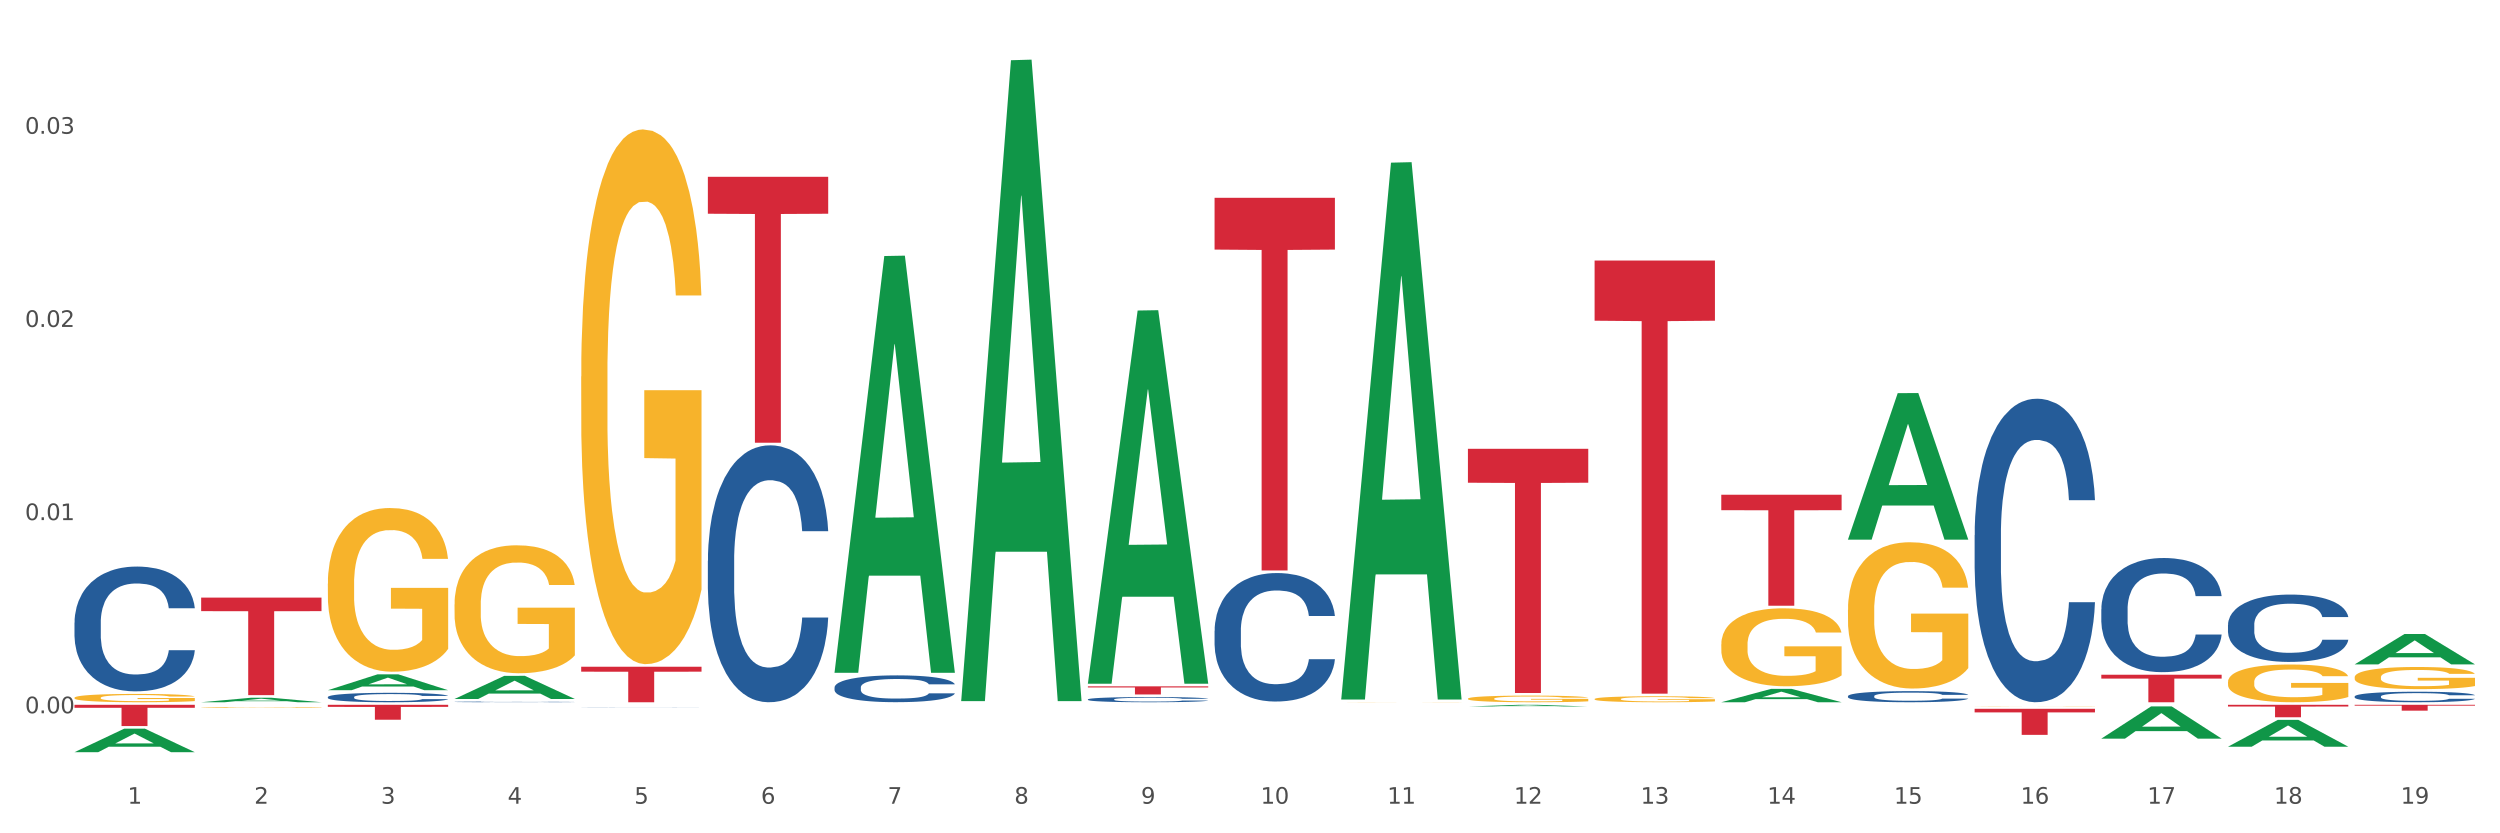 <?xml version="1.0" encoding="utf-8" standalone="no"?>
<!DOCTYPE svg PUBLIC "-//W3C//DTD SVG 1.1//EN"
  "http://www.w3.org/Graphics/SVG/1.1/DTD/svg11.dtd">
<svg xmlns:xlink="http://www.w3.org/1999/xlink" width="1080pt" height="360pt" viewBox="0 0 1080 360" xmlns="http://www.w3.org/2000/svg" version="1.1">
 <rect x="0" y="0" width="1080" height="360" fill="#333333" stroke="none"/>
 <defs>
  <style type="text/css">*{stroke-linejoin: round; stroke-linecap: butt}</style>
 </defs>
 <g id="figure_1">
  <g id="patch_1">
   <path d="M 0 360 
L 1080 360 
L 1080 0 
L 0 0 
z
" style="fill: #ffffff; stroke: #ffffff; stroke-linejoin: miter"/>
  </g>
  <g id="axes_1">
   <g id="matplotlib.axis_1">
    <g id="xtick_1">
     <g id="text_1">
      <!-- 1 -->
      <g style="fill: #4d4d4d" transform="translate(55.115 347.204) scale(0.096 -0.096)">
       <defs>
        <path id="DejaVuSans-31" d="M 794 531 
L 1825 531 
L 1825 4091 
L 703 3866 
L 703 4441 
L 1819 4666 
L 2450 4666 
L 2450 531 
L 3481 531 
L 3481 0 
L 794 0 
L 794 531 
z
" transform="scale(0.016)"/>
       </defs>
       <use xlink:href="#DejaVuSans-31"/>
      </g>
     </g>
    </g>
    <g id="xtick_2">
     <g id="text_2">
      <!-- 2 -->
      <g style="fill: #4d4d4d" transform="translate(109.839 347.204) scale(0.096 -0.096)">
       <defs>
        <path id="DejaVuSans-32" d="M 1228 531 
L 3431 531 
L 3431 0 
L 469 0 
L 469 531 
Q 828 903 1448 1529 
Q 2069 2156 2228 2338 
Q 2531 2678 2651 2914 
Q 2772 3150 2772 3378 
Q 2772 3750 2511 3984 
Q 2250 4219 1831 4219 
Q 1534 4219 1204 4116 
Q 875 4013 500 3803 
L 500 4441 
Q 881 4594 1212 4672 
Q 1544 4750 1819 4750 
Q 2544 4750 2975 4387 
Q 3406 4025 3406 3419 
Q 3406 3131 3298 2873 
Q 3191 2616 2906 2266 
Q 2828 2175 2409 1742 
Q 1991 1309 1228 531 
z
" transform="scale(0.016)"/>
       </defs>
       <use xlink:href="#DejaVuSans-32"/>
      </g>
     </g>
    </g>
    <g id="xtick_3">
     <g id="text_3">
      <!-- 3 -->
      <g style="fill: #4d4d4d" transform="translate(164.564 347.204) scale(0.096 -0.096)">
       <defs>
        <path id="DejaVuSans-33" d="M 2597 2516 
Q 3050 2419 3304 2112 
Q 3559 1806 3559 1356 
Q 3559 666 3084 287 
Q 2609 -91 1734 -91 
Q 1441 -91 1130 -33 
Q 819 25 488 141 
L 488 750 
Q 750 597 1062 519 
Q 1375 441 1716 441 
Q 2309 441 2620 675 
Q 2931 909 2931 1356 
Q 2931 1769 2642 2001 
Q 2353 2234 1838 2234 
L 1294 2234 
L 1294 2753 
L 1863 2753 
Q 2328 2753 2575 2939 
Q 2822 3125 2822 3475 
Q 2822 3834 2567 4026 
Q 2313 4219 1838 4219 
Q 1578 4219 1281 4162 
Q 984 4106 628 3988 
L 628 4550 
Q 988 4650 1302 4700 
Q 1616 4750 1894 4750 
Q 2613 4750 3031 4423 
Q 3450 4097 3450 3541 
Q 3450 3153 3228 2886 
Q 3006 2619 2597 2516 
z
" transform="scale(0.016)"/>
       </defs>
       <use xlink:href="#DejaVuSans-33"/>
      </g>
     </g>
    </g>
    <g id="xtick_4">
     <g id="text_4">
      <!-- 4 -->
      <g style="fill: #4d4d4d" transform="translate(219.288 347.204) scale(0.096 -0.096)">
       <defs>
        <path id="DejaVuSans-34" d="M 2419 4116 
L 825 1625 
L 2419 1625 
L 2419 4116 
z
M 2253 4666 
L 3047 4666 
L 3047 1625 
L 3713 1625 
L 3713 1100 
L 3047 1100 
L 3047 0 
L 2419 0 
L 2419 1100 
L 313 1100 
L 313 1709 
L 2253 4666 
z
" transform="scale(0.016)"/>
       </defs>
       <use xlink:href="#DejaVuSans-34"/>
      </g>
     </g>
    </g>
    <g id="xtick_5">
     <g id="text_5">
      <!-- 5 -->
      <g style="fill: #4d4d4d" transform="translate(274.012 347.204) scale(0.096 -0.096)">
       <defs>
        <path id="DejaVuSans-35" d="M 691 4666 
L 3169 4666 
L 3169 4134 
L 1269 4134 
L 1269 2991 
Q 1406 3038 1543 3061 
Q 1681 3084 1819 3084 
Q 2600 3084 3056 2656 
Q 3513 2228 3513 1497 
Q 3513 744 3044 326 
Q 2575 -91 1722 -91 
Q 1428 -91 1123 -41 
Q 819 9 494 109 
L 494 744 
Q 775 591 1075 516 
Q 1375 441 1709 441 
Q 2250 441 2565 725 
Q 2881 1009 2881 1497 
Q 2881 1984 2565 2268 
Q 2250 2553 1709 2553 
Q 1456 2553 1204 2497 
Q 953 2441 691 2322 
L 691 4666 
z
" transform="scale(0.016)"/>
       </defs>
       <use xlink:href="#DejaVuSans-35"/>
      </g>
     </g>
    </g>
    <g id="xtick_6">
     <g id="text_6">
      <!-- 6 -->
      <g style="fill: #4d4d4d" transform="translate(328.736 347.204) scale(0.096 -0.096)">
       <defs>
        <path id="DejaVuSans-36" d="M 2113 2584 
Q 1688 2584 1439 2293 
Q 1191 2003 1191 1497 
Q 1191 994 1439 701 
Q 1688 409 2113 409 
Q 2538 409 2786 701 
Q 3034 994 3034 1497 
Q 3034 2003 2786 2293 
Q 2538 2584 2113 2584 
z
M 3366 4563 
L 3366 3988 
Q 3128 4100 2886 4159 
Q 2644 4219 2406 4219 
Q 1781 4219 1451 3797 
Q 1122 3375 1075 2522 
Q 1259 2794 1537 2939 
Q 1816 3084 2150 3084 
Q 2853 3084 3261 2657 
Q 3669 2231 3669 1497 
Q 3669 778 3244 343 
Q 2819 -91 2113 -91 
Q 1303 -91 875 529 
Q 447 1150 447 2328 
Q 447 3434 972 4092 
Q 1497 4750 2381 4750 
Q 2619 4750 2861 4703 
Q 3103 4656 3366 4563 
z
" transform="scale(0.016)"/>
       </defs>
       <use xlink:href="#DejaVuSans-36"/>
      </g>
     </g>
    </g>
    <g id="xtick_7">
     <g id="text_7">
      <!-- 7 -->
      <g style="fill: #4d4d4d" transform="translate(383.461 347.204) scale(0.096 -0.096)">
       <defs>
        <path id="DejaVuSans-37" d="M 525 4666 
L 3525 4666 
L 3525 4397 
L 1831 0 
L 1172 0 
L 2766 4134 
L 525 4134 
L 525 4666 
z
" transform="scale(0.016)"/>
       </defs>
       <use xlink:href="#DejaVuSans-37"/>
      </g>
     </g>
    </g>
    <g id="xtick_8">
     <g id="text_8">
      <!-- 8 -->
      <g style="fill: #4d4d4d" transform="translate(438.185 347.204) scale(0.096 -0.096)">
       <defs>
        <path id="DejaVuSans-38" d="M 2034 2216 
Q 1584 2216 1326 1975 
Q 1069 1734 1069 1313 
Q 1069 891 1326 650 
Q 1584 409 2034 409 
Q 2484 409 2743 651 
Q 3003 894 3003 1313 
Q 3003 1734 2745 1975 
Q 2488 2216 2034 2216 
z
M 1403 2484 
Q 997 2584 770 2862 
Q 544 3141 544 3541 
Q 544 4100 942 4425 
Q 1341 4750 2034 4750 
Q 2731 4750 3128 4425 
Q 3525 4100 3525 3541 
Q 3525 3141 3298 2862 
Q 3072 2584 2669 2484 
Q 3125 2378 3379 2068 
Q 3634 1759 3634 1313 
Q 3634 634 3220 271 
Q 2806 -91 2034 -91 
Q 1263 -91 848 271 
Q 434 634 434 1313 
Q 434 1759 690 2068 
Q 947 2378 1403 2484 
z
M 1172 3481 
Q 1172 3119 1398 2916 
Q 1625 2713 2034 2713 
Q 2441 2713 2670 2916 
Q 2900 3119 2900 3481 
Q 2900 3844 2670 4047 
Q 2441 4250 2034 4250 
Q 1625 4250 1398 4047 
Q 1172 3844 1172 3481 
z
" transform="scale(0.016)"/>
       </defs>
       <use xlink:href="#DejaVuSans-38"/>
      </g>
     </g>
    </g>
    <g id="xtick_9">
     <g id="text_9">
      <!-- 9 -->
      <g style="fill: #4d4d4d" transform="translate(492.909 347.204) scale(0.096 -0.096)">
       <defs>
        <path id="DejaVuSans-39" d="M 703 97 
L 703 672 
Q 941 559 1184 500 
Q 1428 441 1663 441 
Q 2288 441 2617 861 
Q 2947 1281 2994 2138 
Q 2813 1869 2534 1725 
Q 2256 1581 1919 1581 
Q 1219 1581 811 2004 
Q 403 2428 403 3163 
Q 403 3881 828 4315 
Q 1253 4750 1959 4750 
Q 2769 4750 3195 4129 
Q 3622 3509 3622 2328 
Q 3622 1225 3098 567 
Q 2575 -91 1691 -91 
Q 1453 -91 1209 -44 
Q 966 3 703 97 
z
M 1959 2075 
Q 2384 2075 2632 2365 
Q 2881 2656 2881 3163 
Q 2881 3666 2632 3958 
Q 2384 4250 1959 4250 
Q 1534 4250 1286 3958 
Q 1038 3666 1038 3163 
Q 1038 2656 1286 2365 
Q 1534 2075 1959 2075 
z
" transform="scale(0.016)"/>
       </defs>
       <use xlink:href="#DejaVuSans-39"/>
      </g>
     </g>
    </g>
    <g id="xtick_10">
     <g id="text_10">
      <!-- 10 -->
      <g style="fill: #4d4d4d" transform="translate(544.58 347.204) scale(0.096 -0.096)">
       <defs>
        <path id="DejaVuSans-30" d="M 2034 4250 
Q 1547 4250 1301 3770 
Q 1056 3291 1056 2328 
Q 1056 1369 1301 889 
Q 1547 409 2034 409 
Q 2525 409 2770 889 
Q 3016 1369 3016 2328 
Q 3016 3291 2770 3770 
Q 2525 4250 2034 4250 
z
M 2034 4750 
Q 2819 4750 3233 4129 
Q 3647 3509 3647 2328 
Q 3647 1150 3233 529 
Q 2819 -91 2034 -91 
Q 1250 -91 836 529 
Q 422 1150 422 2328 
Q 422 3509 836 4129 
Q 1250 4750 2034 4750 
z
" transform="scale(0.016)"/>
       </defs>
       <use xlink:href="#DejaVuSans-31"/>
       <use xlink:href="#DejaVuSans-30" transform="translate(63.623 0)"/>
      </g>
     </g>
    </g>
    <g id="xtick_11">
     <g id="text_11">
      <!-- 11 -->
      <g style="fill: #4d4d4d" transform="translate(599.304 347.204) scale(0.096 -0.096)">
       <use xlink:href="#DejaVuSans-31"/>
       <use xlink:href="#DejaVuSans-31" transform="translate(63.623 0)"/>
      </g>
     </g>
    </g>
    <g id="xtick_12">
     <g id="text_12">
      <!-- 12 -->
      <g style="fill: #4d4d4d" transform="translate(654.028 347.204) scale(0.096 -0.096)">
       <use xlink:href="#DejaVuSans-31"/>
       <use xlink:href="#DejaVuSans-32" transform="translate(63.623 0)"/>
      </g>
     </g>
    </g>
    <g id="xtick_13">
     <g id="text_13">
      <!-- 13 -->
      <g style="fill: #4d4d4d" transform="translate(708.752 347.204) scale(0.096 -0.096)">
       <use xlink:href="#DejaVuSans-31"/>
       <use xlink:href="#DejaVuSans-33" transform="translate(63.623 0)"/>
      </g>
     </g>
    </g>
    <g id="xtick_14">
     <g id="text_14">
      <!-- 14 -->
      <g style="fill: #4d4d4d" transform="translate(763.477 347.204) scale(0.096 -0.096)">
       <use xlink:href="#DejaVuSans-31"/>
       <use xlink:href="#DejaVuSans-34" transform="translate(63.623 0)"/>
      </g>
     </g>
    </g>
    <g id="xtick_15">
     <g id="text_15">
      <!-- 15 -->
      <g style="fill: #4d4d4d" transform="translate(818.201 347.204) scale(0.096 -0.096)">
       <use xlink:href="#DejaVuSans-31"/>
       <use xlink:href="#DejaVuSans-35" transform="translate(63.623 0)"/>
      </g>
     </g>
    </g>
    <g id="xtick_16">
     <g id="text_16">
      <!-- 16 -->
      <g style="fill: #4d4d4d" transform="translate(872.925 347.204) scale(0.096 -0.096)">
       <use xlink:href="#DejaVuSans-31"/>
       <use xlink:href="#DejaVuSans-36" transform="translate(63.623 0)"/>
      </g>
     </g>
    </g>
    <g id="xtick_17">
     <g id="text_17">
      <!-- 17 -->
      <g style="fill: #4d4d4d" transform="translate(927.649 347.204) scale(0.096 -0.096)">
       <use xlink:href="#DejaVuSans-31"/>
       <use xlink:href="#DejaVuSans-37" transform="translate(63.623 0)"/>
      </g>
     </g>
    </g>
    <g id="xtick_18">
     <g id="text_18">
      <!-- 18 -->
      <g style="fill: #4d4d4d" transform="translate(982.374 347.204) scale(0.096 -0.096)">
       <use xlink:href="#DejaVuSans-31"/>
       <use xlink:href="#DejaVuSans-38" transform="translate(63.623 0)"/>
      </g>
     </g>
    </g>
    <g id="xtick_19">
     <g id="text_19">
      <!-- 19 -->
      <g style="fill: #4d4d4d" transform="translate(1037.098 347.204) scale(0.096 -0.096)">
       <use xlink:href="#DejaVuSans-31"/>
       <use xlink:href="#DejaVuSans-39" transform="translate(63.623 0)"/>
      </g>
     </g>
    </g>
    <g id="xtick_20"/>
    <g id="xtick_21"/>
    <g id="xtick_22"/>
    <g id="xtick_23"/>
    <g id="xtick_24"/>
    <g id="xtick_25"/>
    <g id="xtick_26"/>
    <g id="xtick_27"/>
    <g id="xtick_28"/>
    <g id="xtick_29"/>
    <g id="xtick_30"/>
    <g id="xtick_31"/>
    <g id="xtick_32"/>
    <g id="xtick_33"/>
    <g id="xtick_34"/>
    <g id="xtick_35"/>
    <g id="xtick_36"/>
    <g id="xtick_37"/>
   </g>
   <g id="matplotlib.axis_2">
    <g id="ytick_1">
     <g id="text_20">
      <!-- 0.00 -->
      <g style="fill: #4d4d4d" transform="translate(10.8 308.133) scale(0.096 -0.096)">
       <defs>
        <path id="DejaVuSans-2e" d="M 684 794 
L 1344 794 
L 1344 0 
L 684 0 
L 684 794 
z
" transform="scale(0.016)"/>
       </defs>
       <use xlink:href="#DejaVuSans-30"/>
       <use xlink:href="#DejaVuSans-2e" transform="translate(63.623 0)"/>
       <use xlink:href="#DejaVuSans-30" transform="translate(95.41 0)"/>
       <use xlink:href="#DejaVuSans-30" transform="translate(159.033 0)"/>
      </g>
     </g>
    </g>
    <g id="ytick_2">
     <g id="text_21">
      <!-- 0.01 -->
      <g style="fill: #4d4d4d" transform="translate(10.8 224.684) scale(0.096 -0.096)">
       <use xlink:href="#DejaVuSans-30"/>
       <use xlink:href="#DejaVuSans-2e" transform="translate(63.623 0)"/>
       <use xlink:href="#DejaVuSans-30" transform="translate(95.41 0)"/>
       <use xlink:href="#DejaVuSans-31" transform="translate(159.033 0)"/>
      </g>
     </g>
    </g>
    <g id="ytick_3">
     <g id="text_22">
      <!-- 0.02 -->
      <g style="fill: #4d4d4d" transform="translate(10.8 141.235) scale(0.096 -0.096)">
       <use xlink:href="#DejaVuSans-30"/>
       <use xlink:href="#DejaVuSans-2e" transform="translate(63.623 0)"/>
       <use xlink:href="#DejaVuSans-30" transform="translate(95.41 0)"/>
       <use xlink:href="#DejaVuSans-32" transform="translate(159.033 0)"/>
      </g>
     </g>
    </g>
    <g id="ytick_4">
     <g id="text_23">
      <!-- 0.03 -->
      <g style="fill: #4d4d4d" transform="translate(10.8 57.786) scale(0.096 -0.096)">
       <use xlink:href="#DejaVuSans-30"/>
       <use xlink:href="#DejaVuSans-2e" transform="translate(63.623 0)"/>
       <use xlink:href="#DejaVuSans-30" transform="translate(95.41 0)"/>
       <use xlink:href="#DejaVuSans-33" transform="translate(159.033 0)"/>
      </g>
     </g>
    </g>
    <g id="ytick_5"/>
    <g id="ytick_6"/>
    <g id="ytick_7"/>
   </g>
   <g id="PolyCollection_1">
    <path d="M 32.175 324.93 
L 32.229 324.921 
L 53.667 314.78 
L 62.564 314.77 
L 84.163 324.95 
L 73.873 324.95 
L 69.21 322.579 
L 47.075 322.579 
L 46.914 322.617 
L 42.412 324.95 
L 32.175 324.95 
L 32.175 324.93 
L 49.862 321.165 
L 66.423 321.155 
L 58.223 316.94 
L 58.115 316.921 
L 58.008 316.949 
L 49.808 321.155 
L 49.862 321.165 
L 32.175 324.93 
z
" clip-path="url(#p213df3a7d7)" style="fill: #109648"/>
    <path d="M 251.072 305.471 
L 251.134 305.471 
L 251.134 305.468 
L 251.318 305.466 
L 251.994 305.46 
L 252.854 305.456 
L 254.329 305.452 
L 255.128 305.45 
L 256.173 305.448 
L 258.323 305.444 
L 260.781 305.441 
L 262.502 305.439 
L 263.793 305.438 
L 266.681 305.436 
L 268.34 305.436 
L 270.061 305.435 
L 271.535 305.434 
L 273.994 305.434 
L 275.96 305.434 
L 278.234 305.434 
L 280.139 305.434 
L 282.658 305.434 
L 286.345 305.435 
L 287.759 305.435 
L 289.664 305.436 
L 291.63 305.438 
L 293.228 305.439 
L 295.071 305.44 
L 296.976 305.443 
L 298.82 305.446 
L 300.11 305.448 
L 301.155 305.451 
L 302.077 305.454 
L 302.753 305.458 
L 303.06 305.461 
L 291.815 305.461 
L 291.507 305.458 
L 290.893 305.455 
L 290.278 305.453 
L 289.602 305.452 
L 288.558 305.45 
L 287.636 305.449 
L 286.1 305.447 
L 284.686 305.446 
L 283.519 305.446 
L 282.105 305.445 
L 279.094 305.445 
L 276.943 305.445 
L 275.591 305.445 
L 273.932 305.445 
L 272.519 305.446 
L 270.86 305.447 
L 269.569 305.448 
L 268.279 305.449 
L 267.541 305.45 
L 266.435 305.452 
L 265.698 305.453 
L 264.714 305.455 
L 264.161 305.457 
L 263.178 305.461 
L 262.748 305.464 
L 262.564 305.467 
L 262.441 305.469 
L 262.441 305.481 
L 262.809 305.486 
L 263.117 305.488 
L 263.608 305.491 
L 264.53 305.494 
L 265.882 305.497 
L 267.295 305.5 
L 268.463 305.501 
L 269.569 305.502 
L 270.675 305.503 
L 272.027 305.504 
L 273.133 305.504 
L 274.792 305.505 
L 276.759 305.505 
L 278.295 305.505 
L 281.429 305.504 
L 282.843 305.504 
L 284.195 305.504 
L 285.669 305.503 
L 286.837 305.502 
L 287.513 305.501 
L 288.619 305.5 
L 289.479 305.498 
L 290.217 305.497 
L 290.708 305.495 
L 291.261 305.493 
L 291.692 305.49 
L 291.815 305.489 
L 303.06 305.489 
L 302.814 305.492 
L 302.384 305.494 
L 301.524 305.498 
L 300.848 305.5 
L 299.803 305.502 
L 298.697 305.504 
L 297.161 305.507 
L 295.747 305.508 
L 294.273 305.51 
L 292.675 305.511 
L 289.787 305.513 
L 288.742 305.514 
L 286.53 305.515 
L 284.809 305.515 
L 282.29 305.516 
L 279.709 305.516 
L 277.005 305.516 
L 274.608 305.516 
L 271.966 305.515 
L 270.306 305.515 
L 268.463 305.514 
L 266.312 305.513 
L 264.284 305.512 
L 262.379 305.51 
L 260.597 305.509 
L 258.938 305.507 
L 256.787 305.503 
L 255.189 305.5 
L 254.022 305.497 
L 253.223 305.495 
L 252.424 305.492 
L 251.994 305.49 
L 251.318 305.484 
L 251.072 305.479 
L 251.072 305.471 
z
" clip-path="url(#p213df3a7d7)" style="fill: #255c99"/>
    <path d="M 196.348 303.209 
L 196.409 303.209 
L 196.409 303.201 
L 196.594 303.191 
L 197.27 303.172 
L 198.13 303.158 
L 199.605 303.141 
L 200.404 303.134 
L 201.448 303.126 
L 203.599 303.114 
L 206.057 303.103 
L 207.778 303.097 
L 209.068 303.093 
L 211.957 303.087 
L 213.616 303.084 
L 215.336 303.081 
L 216.811 303.08 
L 219.269 303.078 
L 221.236 303.077 
L 223.509 303.077 
L 225.414 303.077 
L 227.934 303.078 
L 231.621 303.081 
L 233.034 303.083 
L 234.939 303.086 
L 236.906 303.091 
L 238.504 303.095 
L 240.347 303.101 
L 242.252 303.109 
L 244.096 303.119 
L 245.386 303.129 
L 246.431 303.139 
L 247.353 303.151 
L 248.029 303.164 
L 248.336 303.175 
L 237.09 303.175 
L 236.783 303.165 
L 236.168 303.154 
L 235.554 303.147 
L 234.878 303.141 
L 233.833 303.134 
L 232.912 303.13 
L 231.375 303.125 
L 229.962 303.122 
L 228.794 303.12 
L 227.381 303.118 
L 224.37 303.117 
L 222.219 303.117 
L 220.867 303.117 
L 219.208 303.119 
L 217.794 303.12 
L 216.135 303.124 
L 214.845 303.127 
L 213.554 303.132 
L 212.817 303.135 
L 211.711 303.141 
L 210.973 303.146 
L 209.99 303.154 
L 209.437 303.16 
L 208.454 303.175 
L 208.024 303.187 
L 207.839 303.194 
L 207.716 303.203 
L 207.716 303.245 
L 208.085 303.264 
L 208.392 303.272 
L 208.884 303.281 
L 209.806 303.293 
L 211.158 303.304 
L 212.571 303.313 
L 213.739 303.318 
L 214.845 303.322 
L 215.951 303.325 
L 217.303 303.327 
L 218.409 303.329 
L 220.068 303.331 
L 222.035 303.331 
L 223.571 303.331 
L 226.705 303.33 
L 228.118 303.329 
L 229.47 303.327 
L 230.945 303.324 
L 232.113 303.321 
L 232.789 303.318 
L 233.895 303.313 
L 234.755 303.308 
L 235.492 303.301 
L 235.984 303.296 
L 236.537 303.288 
L 236.967 303.279 
L 237.09 303.274 
L 248.336 303.274 
L 248.09 303.284 
L 247.66 303.293 
L 246.8 303.306 
L 246.124 303.313 
L 245.079 303.322 
L 243.973 303.329 
L 242.437 303.338 
L 241.023 303.344 
L 239.548 303.349 
L 237.951 303.354 
L 235.062 303.361 
L 234.018 303.363 
L 231.805 303.366 
L 230.085 303.368 
L 227.565 303.37 
L 224.984 303.371 
L 222.28 303.371 
L 219.884 303.371 
L 217.241 303.369 
L 215.582 303.367 
L 213.739 303.365 
L 211.588 303.361 
L 209.56 303.357 
L 207.655 303.351 
L 205.873 303.345 
L 204.214 303.338 
L 202.063 303.326 
L 200.465 303.315 
L 199.298 303.305 
L 198.499 303.296 
L 197.7 303.285 
L 197.27 303.277 
L 196.594 303.258 
L 196.348 303.24 
L 196.348 303.209 
z
" clip-path="url(#p213df3a7d7)" style="fill: #255c99"/>
    <path d="M 141.624 301.126 
L 141.685 301.122 
L 141.685 301.018 
L 141.869 300.876 
L 142.545 300.616 
L 143.406 300.418 
L 144.88 300.188 
L 145.679 300.091 
L 146.724 299.983 
L 148.875 299.808 
L 151.333 299.659 
L 153.054 299.577 
L 154.344 299.525 
L 157.232 299.432 
L 158.891 299.391 
L 160.612 299.357 
L 162.087 299.335 
L 164.545 299.309 
L 166.511 299.298 
L 168.785 299.294 
L 170.69 299.298 
L 173.21 299.313 
L 176.897 299.357 
L 178.31 299.383 
L 180.215 299.428 
L 182.182 299.488 
L 183.779 299.547 
L 185.623 299.633 
L 187.528 299.744 
L 189.371 299.886 
L 190.662 300.016 
L 191.707 300.154 
L 192.628 300.322 
L 193.304 300.504 
L 193.612 300.657 
L 182.366 300.657 
L 182.059 300.519 
L 181.444 300.37 
L 180.83 300.269 
L 180.154 300.188 
L 179.109 300.094 
L 178.187 300.035 
L 176.651 299.964 
L 175.238 299.919 
L 174.07 299.893 
L 172.657 299.871 
L 169.645 299.849 
L 167.495 299.849 
L 166.143 299.856 
L 164.484 299.875 
L 163.07 299.901 
L 161.411 299.946 
L 160.12 299.994 
L 158.83 300.057 
L 158.093 300.102 
L 156.986 300.184 
L 156.249 300.251 
L 155.266 300.366 
L 154.713 300.448 
L 153.73 300.66 
L 153.299 300.817 
L 153.115 300.925 
L 152.992 301.044 
L 152.992 301.625 
L 153.361 301.885 
L 153.668 301.997 
L 154.16 302.124 
L 155.081 302.288 
L 156.433 302.448 
L 157.847 302.563 
L 159.014 302.634 
L 160.12 302.686 
L 161.227 302.727 
L 162.579 302.764 
L 163.685 302.787 
L 165.344 302.809 
L 167.31 302.82 
L 168.847 302.82 
L 171.981 302.801 
L 173.394 302.783 
L 174.746 302.757 
L 176.221 302.716 
L 177.388 302.671 
L 178.064 302.638 
L 179.17 302.567 
L 180.031 302.492 
L 180.768 302.407 
L 181.26 302.332 
L 181.813 302.221 
L 182.243 302.094 
L 182.366 302.027 
L 193.612 302.027 
L 193.366 302.161 
L 192.936 302.291 
L 192.075 302.466 
L 191.399 302.567 
L 190.355 302.69 
L 189.249 302.794 
L 187.712 302.909 
L 186.299 302.995 
L 184.824 303.07 
L 183.226 303.137 
L 180.338 303.23 
L 179.293 303.256 
L 177.081 303.3 
L 175.36 303.326 
L 172.841 303.353 
L 170.26 303.367 
L 167.556 303.371 
L 165.16 303.364 
L 162.517 303.341 
L 160.858 303.319 
L 159.014 303.285 
L 156.864 303.233 
L 154.836 303.17 
L 152.931 303.096 
L 151.149 303.01 
L 149.489 302.913 
L 147.339 302.753 
L 145.741 302.597 
L 144.573 302.451 
L 143.774 302.329 
L 142.975 302.172 
L 142.545 302.064 
L 141.869 301.804 
L 141.624 301.562 
L 141.624 301.126 
z
" clip-path="url(#p213df3a7d7)" style="fill: #255c99"/>
    <path d="M 32.175 268.975 
L 32.236 268.926 
L 32.236 267.547 
L 32.421 265.676 
L 33.097 262.23 
L 33.957 259.62 
L 35.432 256.568 
L 36.231 255.288 
L 37.275 253.86 
L 39.426 251.546 
L 41.884 249.576 
L 43.605 248.493 
L 44.895 247.804 
L 47.784 246.573 
L 49.443 246.031 
L 51.164 245.588 
L 52.638 245.293 
L 55.096 244.948 
L 57.063 244.801 
L 59.337 244.751 
L 61.242 244.801 
L 63.761 244.998 
L 67.448 245.588 
L 68.862 245.933 
L 70.767 246.524 
L 72.733 247.312 
L 74.331 248.099 
L 76.174 249.232 
L 78.079 250.709 
L 79.923 252.58 
L 81.213 254.303 
L 82.258 256.125 
L 83.18 258.34 
L 83.856 260.753 
L 84.163 262.771 
L 72.917 262.771 
L 72.61 260.95 
L 71.996 258.98 
L 71.381 257.651 
L 70.705 256.568 
L 69.66 255.337 
L 68.739 254.549 
L 67.202 253.614 
L 65.789 253.023 
L 64.621 252.678 
L 63.208 252.383 
L 60.197 252.087 
L 58.046 252.087 
L 56.694 252.186 
L 55.035 252.432 
L 53.622 252.777 
L 51.962 253.368 
L 50.672 254.008 
L 49.381 254.845 
L 48.644 255.435 
L 47.538 256.519 
L 46.8 257.405 
L 45.817 258.931 
L 45.264 260.014 
L 44.281 262.821 
L 43.851 264.889 
L 43.666 266.316 
L 43.544 267.892 
L 43.544 275.573 
L 43.912 279.019 
L 44.22 280.496 
L 44.711 282.17 
L 45.633 284.336 
L 46.985 286.454 
L 48.398 287.98 
L 49.566 288.915 
L 50.672 289.605 
L 51.778 290.146 
L 53.13 290.639 
L 54.236 290.934 
L 55.895 291.229 
L 57.862 291.377 
L 59.398 291.377 
L 62.532 291.131 
L 63.945 290.885 
L 65.297 290.54 
L 66.772 289.999 
L 67.94 289.408 
L 68.616 288.965 
L 69.722 288.029 
L 70.582 287.044 
L 71.32 285.912 
L 71.811 284.927 
L 72.364 283.45 
L 72.795 281.776 
L 72.917 280.89 
L 84.163 280.89 
L 83.917 282.662 
L 83.487 284.386 
L 82.627 286.7 
L 81.951 288.029 
L 80.906 289.654 
L 79.8 291.032 
L 78.264 292.559 
L 76.85 293.691 
L 75.375 294.676 
L 73.778 295.562 
L 70.89 296.793 
L 69.845 297.138 
L 67.633 297.728 
L 65.912 298.073 
L 63.392 298.418 
L 60.811 298.615 
L 58.108 298.664 
L 55.711 298.565 
L 53.069 298.27 
L 51.409 297.975 
L 49.566 297.532 
L 47.415 296.842 
L 45.387 296.005 
L 43.482 295.021 
L 41.7 293.888 
L 40.041 292.608 
L 37.89 290.491 
L 36.292 288.423 
L 35.125 286.503 
L 34.326 284.878 
L 33.527 282.81 
L 33.097 281.382 
L 32.421 277.936 
L 32.175 274.736 
L 32.175 268.975 
z
" clip-path="url(#p213df3a7d7)" style="fill: #255c99"/>
    <path d="M 32.175 304.486 
L 84.163 304.486 
L 84.163 305.76 
L 63.713 305.769 
L 63.713 313.655 
L 52.502 313.655 
L 52.502 305.769 
L 32.175 305.76 
L 32.175 304.495 
L 32.175 304.486 
z
" clip-path="url(#p213df3a7d7)" style="fill: #d62839"/>
    <path d="M 86.899 258.157 
L 138.887 258.157 
L 138.887 264.015 
L 118.437 264.054 
L 118.437 300.31 
L 107.226 300.31 
L 107.226 264.054 
L 86.899 264.015 
L 86.899 258.197 
L 86.899 258.157 
z
" clip-path="url(#p213df3a7d7)" style="fill: #d62839"/>
    <path d="M 141.624 304.486 
L 193.612 304.486 
L 193.612 305.379 
L 173.161 305.385 
L 173.161 310.912 
L 161.951 310.912 
L 161.951 305.385 
L 141.624 305.379 
L 141.624 304.492 
L 141.624 304.486 
z
" clip-path="url(#p213df3a7d7)" style="fill: #d62839"/>
    <path d="M 305.796 242.252 
L 305.858 242.151 
L 305.858 239.313 
L 306.042 235.461 
L 306.718 228.366 
L 307.578 222.994 
L 309.053 216.71 
L 309.852 214.074 
L 310.897 211.135 
L 313.048 206.371 
L 315.506 202.317 
L 317.226 200.087 
L 318.517 198.668 
L 321.405 196.134 
L 323.064 195.019 
L 324.785 194.107 
L 326.26 193.499 
L 328.718 192.789 
L 330.684 192.485 
L 332.958 192.384 
L 334.863 192.485 
L 337.382 192.891 
L 341.07 194.107 
L 342.483 194.816 
L 344.388 196.033 
L 346.354 197.654 
L 347.952 199.276 
L 349.796 201.607 
L 351.701 204.648 
L 353.544 208.5 
L 354.835 212.047 
L 355.879 215.798 
L 356.801 220.359 
L 357.477 225.325 
L 357.784 229.481 
L 346.539 229.481 
L 346.232 225.731 
L 345.617 221.676 
L 345.002 218.94 
L 344.327 216.71 
L 343.282 214.176 
L 342.36 212.554 
L 340.824 210.628 
L 339.41 209.412 
L 338.243 208.702 
L 336.829 208.094 
L 333.818 207.486 
L 331.667 207.486 
L 330.316 207.689 
L 328.656 208.196 
L 327.243 208.905 
L 325.584 210.121 
L 324.293 211.439 
L 323.003 213.162 
L 322.265 214.378 
L 321.159 216.608 
L 320.422 218.433 
L 319.439 221.575 
L 318.886 223.805 
L 317.902 229.582 
L 317.472 233.839 
L 317.288 236.779 
L 317.165 240.022 
L 317.165 255.834 
L 317.534 262.929 
L 317.841 265.97 
L 318.332 269.416 
L 319.254 273.876 
L 320.606 278.234 
L 322.02 281.376 
L 323.187 283.302 
L 324.293 284.721 
L 325.399 285.836 
L 326.751 286.85 
L 327.857 287.458 
L 329.517 288.066 
L 331.483 288.37 
L 333.019 288.37 
L 336.153 287.863 
L 337.567 287.357 
L 338.919 286.647 
L 340.394 285.532 
L 341.561 284.316 
L 342.237 283.404 
L 343.343 281.478 
L 344.204 279.451 
L 344.941 277.119 
L 345.433 275.092 
L 345.986 272.051 
L 346.416 268.605 
L 346.539 266.781 
L 357.784 266.781 
L 357.539 270.43 
L 357.108 273.977 
L 356.248 278.741 
L 355.572 281.478 
L 354.527 284.823 
L 353.421 287.661 
L 351.885 290.803 
L 350.472 293.134 
L 348.997 295.161 
L 347.399 296.986 
L 344.511 299.52 
L 343.466 300.229 
L 341.254 301.445 
L 339.533 302.155 
L 337.014 302.864 
L 334.433 303.27 
L 331.729 303.371 
L 329.332 303.168 
L 326.69 302.56 
L 325.031 301.952 
L 323.187 301.04 
L 321.036 299.621 
L 319.008 297.898 
L 317.103 295.871 
L 315.321 293.539 
L 313.662 290.904 
L 311.511 286.546 
L 309.914 282.289 
L 308.746 278.336 
L 307.947 274.991 
L 307.148 270.734 
L 306.718 267.794 
L 306.042 260.699 
L 305.796 254.111 
L 305.796 242.252 
z
" clip-path="url(#p213df3a7d7)" style="fill: #255c99"/>
    <path d="M 251.072 288.039 
L 303.06 288.039 
L 303.06 290.17 
L 282.61 290.184 
L 282.61 303.371 
L 271.399 303.371 
L 271.399 290.184 
L 251.072 290.17 
L 251.072 288.053 
L 251.072 288.039 
z
" clip-path="url(#p213df3a7d7)" style="fill: #d62839"/>
    <path d="M 469.969 296.492 
L 521.957 296.492 
L 521.957 296.981 
L 501.507 296.984 
L 501.507 300.009 
L 490.296 300.009 
L 490.296 296.984 
L 469.969 296.981 
L 469.969 296.496 
L 469.969 296.492 
z
" clip-path="url(#p213df3a7d7)" style="fill: #d62839"/>
    <path d="M 524.693 85.45 
L 576.682 85.45 
L 576.682 107.823 
L 556.231 107.974 
L 556.231 246.44 
L 545.021 246.44 
L 545.021 107.974 
L 524.693 107.823 
L 524.693 85.601 
L 524.693 85.45 
z
" clip-path="url(#p213df3a7d7)" style="fill: #d62839"/>
    <path d="M 634.142 193.874 
L 686.13 193.874 
L 686.13 208.537 
L 665.68 208.636 
L 665.68 299.389 
L 654.469 299.389 
L 654.469 208.636 
L 634.142 208.537 
L 634.142 193.973 
L 634.142 193.874 
z
" clip-path="url(#p213df3a7d7)" style="fill: #d62839"/>
    <path d="M 32.175 301.439 
L 32.236 301.436 
L 32.236 301.317 
L 32.359 301.216 
L 32.973 300.97 
L 33.894 300.766 
L 34.569 300.658 
L 35.244 300.569 
L 36.042 300.481 
L 37.024 300.389 
L 38.804 300.255 
L 39.909 300.186 
L 41.259 300.113 
L 43.714 300.009 
L 45.494 299.949 
L 47.336 299.9 
L 50.343 299.841 
L 52.307 299.815 
L 54.394 299.795 
L 56.911 299.782 
L 58.814 299.779 
L 62.987 299.789 
L 66.547 299.818 
L 68.266 299.841 
L 70.476 299.881 
L 71.642 299.907 
L 73.544 299.959 
L 75.509 300.028 
L 76.859 300.087 
L 78.884 300.199 
L 80.419 300.31 
L 81.831 300.448 
L 82.567 300.543 
L 83.12 300.632 
L 83.611 300.734 
L 84.102 300.894 
L 73.053 300.894 
L 72.624 300.779 
L 71.949 300.671 
L 70.967 300.566 
L 70.107 300.501 
L 68.634 300.419 
L 67.284 300.366 
L 65.872 300.327 
L 64.153 300.294 
L 62.803 300.278 
L 60.9 300.264 
L 57.156 300.268 
L 54.64 300.294 
L 52.921 300.327 
L 51.816 300.356 
L 50.834 300.389 
L 49.729 300.435 
L 48.44 300.504 
L 47.52 300.566 
L 46.599 300.645 
L 45.863 300.724 
L 45.187 300.816 
L 44.635 300.914 
L 44.205 301.016 
L 43.837 301.14 
L 43.53 301.347 
L 43.53 301.796 
L 43.653 301.898 
L 43.96 302.033 
L 44.328 302.134 
L 44.942 302.256 
L 45.494 302.338 
L 46.538 302.456 
L 47.704 302.554 
L 48.625 302.617 
L 49.545 302.669 
L 51.141 302.741 
L 52.921 302.8 
L 54.456 302.836 
L 56.542 302.869 
L 57.954 302.882 
L 59.182 302.889 
L 62.189 302.889 
L 64.338 302.879 
L 66.731 302.856 
L 68.573 302.827 
L 70.107 302.79 
L 71.826 302.731 
L 72.931 302.676 
L 72.931 301.99 
L 59.427 301.987 
L 59.427 301.531 
L 84.163 301.531 
L 84.163 302.869 
L 83.12 302.938 
L 81.953 303 
L 80.726 303.056 
L 78.884 303.125 
L 76.675 303.191 
L 74.711 303.237 
L 72.624 303.276 
L 70.169 303.312 
L 66.977 303.345 
L 65.013 303.358 
L 62.558 303.368 
L 59.673 303.371 
L 57.156 303.365 
L 54.701 303.348 
L 52.123 303.319 
L 49.607 303.276 
L 47.704 303.233 
L 45.801 303.181 
L 43.776 303.112 
L 42.18 303.046 
L 40.952 302.987 
L 39.602 302.912 
L 38.129 302.813 
L 37.024 302.725 
L 36.042 302.633 
L 34.998 302.515 
L 34.262 302.413 
L 33.525 302.285 
L 33.096 302.19 
L 32.605 302.042 
L 32.236 301.836 
L 32.175 301.439 
z
" clip-path="url(#p213df3a7d7)" style="fill: #f7b32b"/>
    <path d="M 743.591 213.738 
L 795.579 213.738 
L 795.579 220.399 
L 775.128 220.444 
L 775.128 261.67 
L 763.918 261.67 
L 763.918 220.444 
L 743.591 220.399 
L 743.591 213.783 
L 743.591 213.738 
z
" clip-path="url(#p213df3a7d7)" style="fill: #d62839"/>
    <path d="M 853.039 306.194 
L 905.027 306.194 
L 905.027 307.76 
L 884.577 307.77 
L 884.577 317.463 
L 873.366 317.463 
L 873.366 307.77 
L 853.039 307.76 
L 853.039 306.204 
L 853.039 306.194 
z
" clip-path="url(#p213df3a7d7)" style="fill: #d62839"/>
    <path d="M 907.763 291.494 
L 959.751 291.494 
L 959.751 293.145 
L 939.301 293.156 
L 939.301 303.371 
L 928.09 303.371 
L 928.09 293.156 
L 907.763 293.145 
L 907.763 291.505 
L 907.763 291.494 
z
" clip-path="url(#p213df3a7d7)" style="fill: #d62839"/>
    <path d="M 305.796 76.366 
L 357.784 76.366 
L 357.784 92.334 
L 337.334 92.442 
L 337.334 191.269 
L 326.123 191.269 
L 326.123 92.442 
L 305.796 92.334 
L 305.796 76.474 
L 305.796 76.366 
z
" clip-path="url(#p213df3a7d7)" style="fill: #d62839"/>
    <path d="M 360.521 296.963 
L 360.582 296.952 
L 360.582 296.656 
L 360.766 296.254 
L 361.442 295.513 
L 362.303 294.952 
L 363.778 294.296 
L 364.576 294.021 
L 365.621 293.715 
L 367.772 293.217 
L 370.23 292.794 
L 371.951 292.561 
L 373.241 292.413 
L 376.129 292.149 
L 377.789 292.032 
L 379.509 291.937 
L 380.984 291.874 
L 383.442 291.8 
L 385.409 291.768 
L 387.682 291.757 
L 389.587 291.768 
L 392.107 291.81 
L 395.794 291.937 
L 397.207 292.011 
L 399.112 292.138 
L 401.079 292.307 
L 402.676 292.477 
L 404.52 292.72 
L 406.425 293.037 
L 408.269 293.44 
L 409.559 293.81 
L 410.604 294.201 
L 411.525 294.677 
L 412.201 295.196 
L 412.509 295.63 
L 401.263 295.63 
L 400.956 295.238 
L 400.341 294.815 
L 399.727 294.529 
L 399.051 294.296 
L 398.006 294.032 
L 397.084 293.863 
L 395.548 293.662 
L 394.135 293.535 
L 392.967 293.461 
L 391.554 293.397 
L 388.543 293.334 
L 386.392 293.334 
L 385.04 293.355 
L 383.381 293.408 
L 381.967 293.482 
L 380.308 293.609 
L 379.018 293.746 
L 377.727 293.926 
L 376.99 294.053 
L 375.884 294.286 
L 375.146 294.476 
L 374.163 294.804 
L 373.61 295.037 
L 372.627 295.64 
L 372.196 296.085 
L 372.012 296.391 
L 371.889 296.73 
L 371.889 298.38 
L 372.258 299.121 
L 372.565 299.438 
L 373.057 299.798 
L 373.979 300.264 
L 375.33 300.719 
L 376.744 301.047 
L 377.911 301.248 
L 379.018 301.396 
L 380.124 301.512 
L 381.476 301.618 
L 382.582 301.681 
L 384.241 301.745 
L 386.207 301.777 
L 387.744 301.777 
L 390.878 301.724 
L 392.291 301.671 
L 393.643 301.597 
L 395.118 301.48 
L 396.285 301.353 
L 396.961 301.258 
L 398.068 301.057 
L 398.928 300.846 
L 399.665 300.602 
L 400.157 300.391 
L 400.71 300.073 
L 401.14 299.713 
L 401.263 299.523 
L 412.509 299.523 
L 412.263 299.904 
L 411.833 300.274 
L 410.972 300.771 
L 410.296 301.057 
L 409.252 301.406 
L 408.146 301.703 
L 406.609 302.03 
L 405.196 302.274 
L 403.721 302.485 
L 402.123 302.676 
L 399.235 302.94 
L 398.19 303.014 
L 395.978 303.141 
L 394.258 303.215 
L 391.738 303.29 
L 389.157 303.332 
L 386.453 303.342 
L 384.057 303.321 
L 381.414 303.258 
L 379.755 303.194 
L 377.911 303.099 
L 375.761 302.951 
L 373.733 302.771 
L 371.828 302.559 
L 370.046 302.316 
L 368.386 302.041 
L 366.236 301.586 
L 364.638 301.142 
L 363.47 300.729 
L 362.671 300.38 
L 361.873 299.936 
L 361.442 299.629 
L 360.766 298.888 
L 360.521 298.201 
L 360.521 296.963 
z
" clip-path="url(#p213df3a7d7)" style="fill: #255c99"/>
    <path d="M 469.969 302.133 
L 470.031 302.131 
L 470.031 302.074 
L 470.215 301.996 
L 470.891 301.852 
L 471.751 301.743 
L 473.226 301.616 
L 474.025 301.563 
L 475.07 301.503 
L 477.22 301.407 
L 479.679 301.325 
L 481.399 301.279 
L 482.69 301.251 
L 485.578 301.199 
L 487.237 301.177 
L 488.958 301.158 
L 490.433 301.146 
L 492.891 301.132 
L 494.857 301.126 
L 497.131 301.123 
L 499.036 301.126 
L 501.555 301.134 
L 505.242 301.158 
L 506.656 301.173 
L 508.561 301.197 
L 510.527 301.23 
L 512.125 301.263 
L 513.969 301.31 
L 515.874 301.372 
L 517.717 301.45 
L 519.008 301.522 
L 520.052 301.598 
L 520.974 301.69 
L 521.65 301.791 
L 521.957 301.875 
L 510.712 301.875 
L 510.404 301.799 
L 509.79 301.717 
L 509.175 301.661 
L 508.499 301.616 
L 507.455 301.565 
L 506.533 301.532 
L 504.997 301.493 
L 503.583 301.468 
L 502.416 301.454 
L 501.002 301.442 
L 497.991 301.429 
L 495.84 301.429 
L 494.488 301.433 
L 492.829 301.444 
L 491.416 301.458 
L 489.757 301.483 
L 488.466 301.509 
L 487.176 301.544 
L 486.438 301.569 
L 485.332 301.614 
L 484.595 301.651 
L 483.611 301.715 
L 483.058 301.76 
L 482.075 301.877 
L 481.645 301.963 
L 481.461 302.023 
L 481.338 302.088 
L 481.338 302.408 
L 481.706 302.552 
L 482.014 302.614 
L 482.505 302.683 
L 483.427 302.774 
L 484.779 302.862 
L 486.192 302.926 
L 487.36 302.965 
L 488.466 302.993 
L 489.572 303.016 
L 490.924 303.037 
L 492.03 303.049 
L 493.69 303.061 
L 495.656 303.067 
L 497.192 303.067 
L 500.326 303.057 
L 501.74 303.047 
L 503.092 303.032 
L 504.566 303.01 
L 505.734 302.985 
L 506.41 302.967 
L 507.516 302.928 
L 508.376 302.887 
L 509.114 302.839 
L 509.605 302.798 
L 510.159 302.737 
L 510.589 302.667 
L 510.712 302.63 
L 521.957 302.63 
L 521.711 302.704 
L 521.281 302.776 
L 520.421 302.872 
L 519.745 302.928 
L 518.7 302.995 
L 517.594 303.053 
L 516.058 303.117 
L 514.645 303.164 
L 513.17 303.205 
L 511.572 303.242 
L 508.684 303.293 
L 507.639 303.307 
L 505.427 303.332 
L 503.706 303.346 
L 501.187 303.361 
L 498.606 303.369 
L 495.902 303.371 
L 493.505 303.367 
L 490.863 303.355 
L 489.204 303.342 
L 487.36 303.324 
L 485.209 303.295 
L 483.181 303.26 
L 481.276 303.219 
L 479.494 303.172 
L 477.835 303.119 
L 475.684 303.03 
L 474.086 302.944 
L 472.919 302.864 
L 472.12 302.796 
L 471.321 302.71 
L 470.891 302.651 
L 470.215 302.507 
L 469.969 302.374 
L 469.969 302.133 
z
" clip-path="url(#p213df3a7d7)" style="fill: #255c99"/>
    <path d="M 524.693 272.498 
L 524.755 272.447 
L 524.755 271.027 
L 524.939 269.101 
L 525.615 265.552 
L 526.476 262.865 
L 527.95 259.722 
L 528.749 258.404 
L 529.794 256.934 
L 531.945 254.551 
L 534.403 252.523 
L 536.123 251.408 
L 537.414 250.698 
L 540.302 249.431 
L 541.961 248.873 
L 543.682 248.417 
L 545.157 248.113 
L 547.615 247.758 
L 549.581 247.606 
L 551.855 247.555 
L 553.76 247.606 
L 556.28 247.809 
L 559.967 248.417 
L 561.38 248.772 
L 563.285 249.38 
L 565.252 250.191 
L 566.849 251.003 
L 568.693 252.169 
L 570.598 253.689 
L 572.441 255.616 
L 573.732 257.39 
L 574.777 259.266 
L 575.698 261.547 
L 576.374 264.031 
L 576.682 266.11 
L 565.436 266.11 
L 565.129 264.234 
L 564.514 262.206 
L 563.9 260.838 
L 563.224 259.722 
L 562.179 258.455 
L 561.257 257.644 
L 559.721 256.68 
L 558.307 256.072 
L 557.14 255.717 
L 555.727 255.413 
L 552.715 255.109 
L 550.565 255.109 
L 549.213 255.21 
L 547.553 255.464 
L 546.14 255.819 
L 544.481 256.427 
L 543.19 257.086 
L 541.9 257.948 
L 541.163 258.556 
L 540.056 259.671 
L 539.319 260.584 
L 538.336 262.156 
L 537.783 263.271 
L 536.799 266.161 
L 536.369 268.29 
L 536.185 269.76 
L 536.062 271.382 
L 536.062 279.291 
L 536.431 282.84 
L 536.738 284.36 
L 537.23 286.084 
L 538.151 288.315 
L 539.503 290.495 
L 540.917 292.066 
L 542.084 293.029 
L 543.19 293.739 
L 544.297 294.297 
L 545.648 294.804 
L 546.755 295.108 
L 548.414 295.412 
L 550.38 295.564 
L 551.917 295.564 
L 555.051 295.311 
L 556.464 295.057 
L 557.816 294.702 
L 559.291 294.145 
L 560.458 293.536 
L 561.134 293.08 
L 562.24 292.117 
L 563.101 291.103 
L 563.838 289.937 
L 564.33 288.923 
L 564.883 287.402 
L 565.313 285.678 
L 565.436 284.766 
L 576.682 284.766 
L 576.436 286.591 
L 576.006 288.365 
L 575.145 290.748 
L 574.469 292.117 
L 573.425 293.79 
L 572.318 295.209 
L 570.782 296.781 
L 569.369 297.947 
L 567.894 298.961 
L 566.296 299.873 
L 563.408 301.141 
L 562.363 301.496 
L 560.151 302.104 
L 558.43 302.459 
L 555.911 302.814 
L 553.33 303.016 
L 550.626 303.067 
L 548.229 302.966 
L 545.587 302.662 
L 543.928 302.357 
L 542.084 301.901 
L 539.933 301.191 
L 537.906 300.33 
L 536.001 299.316 
L 534.218 298.15 
L 532.559 296.832 
L 530.408 294.652 
L 528.811 292.522 
L 527.643 290.545 
L 526.844 288.872 
L 526.045 286.743 
L 525.615 285.273 
L 524.939 281.724 
L 524.693 278.429 
L 524.693 272.498 
z
" clip-path="url(#p213df3a7d7)" style="fill: #255c99"/>
    <path d="M 86.899 305.576 
L 86.961 305.576 
L 86.961 305.565 
L 87.083 305.555 
L 87.697 305.532 
L 88.618 305.513 
L 89.293 305.503 
L 89.968 305.494 
L 90.766 305.486 
L 91.748 305.477 
L 93.528 305.465 
L 94.633 305.458 
L 95.983 305.451 
L 98.439 305.441 
L 100.219 305.436 
L 102.06 305.431 
L 105.067 305.425 
L 107.032 305.423 
L 109.118 305.421 
L 111.635 305.42 
L 113.538 305.42 
L 117.712 305.421 
L 121.272 305.423 
L 122.99 305.425 
L 125.2 305.429 
L 126.366 305.432 
L 128.269 305.437 
L 130.233 305.443 
L 131.583 305.449 
L 133.609 305.459 
L 135.143 305.47 
L 136.555 305.483 
L 137.291 305.492 
L 137.844 305.5 
L 138.335 305.51 
L 138.826 305.525 
L 127.778 305.525 
L 127.348 305.514 
L 126.673 305.504 
L 125.691 305.494 
L 124.832 305.488 
L 123.358 305.48 
L 122.008 305.475 
L 120.596 305.471 
L 118.878 305.468 
L 117.527 305.467 
L 115.625 305.465 
L 111.881 305.466 
L 109.364 305.468 
L 107.645 305.471 
L 106.541 305.474 
L 105.559 305.477 
L 104.454 305.482 
L 103.165 305.488 
L 102.244 305.494 
L 101.323 305.501 
L 100.587 305.509 
L 99.912 305.518 
L 99.359 305.527 
L 98.93 305.536 
L 98.561 305.548 
L 98.254 305.568 
L 98.254 305.61 
L 98.377 305.62 
L 98.684 305.632 
L 99.052 305.642 
L 99.666 305.654 
L 100.219 305.661 
L 101.262 305.672 
L 102.428 305.682 
L 103.349 305.688 
L 104.27 305.693 
L 105.865 305.699 
L 107.645 305.705 
L 109.18 305.708 
L 111.267 305.711 
L 112.678 305.713 
L 113.906 305.713 
L 116.914 305.713 
L 119.062 305.712 
L 121.456 305.71 
L 123.297 305.707 
L 124.832 305.704 
L 126.55 305.698 
L 127.655 305.693 
L 127.655 305.628 
L 114.152 305.628 
L 114.152 305.585 
L 138.887 305.585 
L 138.887 305.711 
L 137.844 305.718 
L 136.678 305.724 
L 135.45 305.729 
L 133.609 305.736 
L 131.399 305.742 
L 129.435 305.746 
L 127.348 305.75 
L 124.893 305.753 
L 121.701 305.756 
L 119.737 305.758 
L 117.282 305.759 
L 114.397 305.759 
L 111.881 305.758 
L 109.425 305.757 
L 106.847 305.754 
L 104.331 305.75 
L 102.428 305.746 
L 100.525 305.741 
L 98.5 305.734 
L 96.904 305.728 
L 95.676 305.723 
L 94.326 305.716 
L 92.853 305.706 
L 91.748 305.698 
L 90.766 305.689 
L 89.723 305.678 
L 88.986 305.668 
L 88.25 305.656 
L 87.82 305.647 
L 87.329 305.633 
L 86.961 305.614 
L 86.899 305.576 
z
" clip-path="url(#p213df3a7d7)" style="fill: #f7b32b"/>
    <path d="M 141.624 252.143 
L 141.685 252.078 
L 141.685 249.753 
L 141.808 247.751 
L 142.421 242.907 
L 143.342 238.903 
L 144.017 236.772 
L 144.693 235.028 
L 145.49 233.284 
L 146.472 231.476 
L 148.252 228.828 
L 149.357 227.472 
L 150.708 226.051 
L 153.163 223.984 
L 154.943 222.822 
L 156.784 221.853 
L 159.792 220.69 
L 161.756 220.174 
L 163.843 219.786 
L 166.359 219.528 
L 168.262 219.463 
L 172.436 219.657 
L 175.996 220.238 
L 177.714 220.69 
L 179.924 221.465 
L 181.09 221.982 
L 182.993 223.015 
L 184.957 224.372 
L 186.308 225.534 
L 188.333 227.73 
L 189.867 229.926 
L 191.279 232.638 
L 192.016 234.511 
L 192.568 236.255 
L 193.059 238.257 
L 193.55 241.422 
L 182.502 241.422 
L 182.072 239.161 
L 181.397 237.03 
L 180.415 234.963 
L 179.556 233.672 
L 178.083 232.057 
L 176.732 231.024 
L 175.321 230.249 
L 173.602 229.603 
L 172.252 229.28 
L 170.349 229.022 
L 166.605 229.086 
L 164.088 229.603 
L 162.37 230.249 
L 161.265 230.83 
L 160.283 231.476 
L 159.178 232.38 
L 157.889 233.736 
L 156.968 234.963 
L 156.048 236.513 
L 155.311 238.063 
L 154.636 239.872 
L 154.083 241.809 
L 153.654 243.811 
L 153.286 246.266 
L 152.979 250.335 
L 152.979 259.183 
L 153.101 261.185 
L 153.408 263.833 
L 153.777 265.835 
L 154.39 268.224 
L 154.943 269.839 
L 155.986 272.164 
L 157.152 274.102 
L 158.073 275.329 
L 158.994 276.362 
L 160.59 277.783 
L 162.37 278.945 
L 163.904 279.656 
L 165.991 280.302 
L 167.403 280.56 
L 168.63 280.689 
L 171.638 280.689 
L 173.786 280.495 
L 176.18 280.043 
L 178.021 279.462 
L 179.556 278.752 
L 181.274 277.589 
L 182.379 276.491 
L 182.379 262.993 
L 168.876 262.929 
L 168.876 253.951 
L 193.612 253.951 
L 193.612 280.302 
L 192.568 281.658 
L 191.402 282.885 
L 190.174 283.983 
L 188.333 285.339 
L 186.123 286.631 
L 184.159 287.535 
L 182.072 288.31 
L 179.617 289.021 
L 176.425 289.666 
L 174.461 289.925 
L 172.006 290.119 
L 169.121 290.183 
L 166.605 290.054 
L 164.15 289.731 
L 161.572 289.15 
L 159.055 288.31 
L 157.152 287.471 
L 155.25 286.437 
L 153.224 285.081 
L 151.628 283.789 
L 150.401 282.627 
L 149.05 281.141 
L 147.577 279.204 
L 146.472 277.46 
L 145.49 275.652 
L 144.447 273.327 
L 143.71 271.324 
L 142.974 268.806 
L 142.544 266.933 
L 142.053 264.026 
L 141.685 259.958 
L 141.624 252.143 
z
" clip-path="url(#p213df3a7d7)" style="fill: #f7b32b"/>
    <path d="M 196.348 261.109 
L 196.409 261.058 
L 196.409 259.241 
L 196.532 257.676 
L 197.146 253.89 
L 198.066 250.76 
L 198.742 249.094 
L 199.417 247.731 
L 200.215 246.368 
L 201.197 244.955 
L 202.977 242.885 
L 204.082 241.825 
L 205.432 240.714 
L 207.887 239.099 
L 209.667 238.19 
L 211.508 237.433 
L 214.516 236.524 
L 216.48 236.121 
L 218.567 235.818 
L 221.084 235.616 
L 222.986 235.565 
L 227.16 235.717 
L 230.72 236.171 
L 232.439 236.524 
L 234.648 237.13 
L 235.815 237.534 
L 237.717 238.342 
L 239.681 239.402 
L 241.032 240.31 
L 243.057 242.027 
L 244.592 243.743 
L 246.003 245.863 
L 246.74 247.327 
L 247.292 248.69 
L 247.783 250.255 
L 248.275 252.729 
L 237.226 252.729 
L 236.797 250.962 
L 236.121 249.296 
L 235.139 247.681 
L 234.28 246.671 
L 232.807 245.409 
L 231.457 244.601 
L 230.045 243.996 
L 228.326 243.491 
L 226.976 243.238 
L 225.073 243.036 
L 221.329 243.087 
L 218.813 243.491 
L 217.094 243.996 
L 215.989 244.45 
L 215.007 244.955 
L 213.902 245.661 
L 212.613 246.722 
L 211.693 247.681 
L 210.772 248.892 
L 210.035 250.104 
L 209.36 251.517 
L 208.808 253.032 
L 208.378 254.597 
L 208.01 256.515 
L 207.703 259.695 
L 207.703 266.611 
L 207.826 268.176 
L 208.133 270.246 
L 208.501 271.811 
L 209.115 273.678 
L 209.667 274.941 
L 210.711 276.758 
L 211.877 278.272 
L 212.797 279.231 
L 213.718 280.039 
L 215.314 281.15 
L 217.094 282.058 
L 218.628 282.614 
L 220.715 283.118 
L 222.127 283.32 
L 223.355 283.421 
L 226.362 283.421 
L 228.51 283.27 
L 230.904 282.917 
L 232.746 282.462 
L 234.28 281.907 
L 235.999 280.998 
L 237.104 280.14 
L 237.104 269.59 
L 223.6 269.539 
L 223.6 262.522 
L 248.336 262.522 
L 248.336 283.118 
L 247.292 284.179 
L 246.126 285.138 
L 244.899 285.996 
L 243.057 287.056 
L 240.848 288.066 
L 238.884 288.772 
L 236.797 289.378 
L 234.341 289.933 
L 231.15 290.438 
L 229.186 290.64 
L 226.73 290.792 
L 223.846 290.842 
L 221.329 290.741 
L 218.874 290.489 
L 216.296 290.034 
L 213.779 289.378 
L 211.877 288.722 
L 209.974 287.914 
L 207.948 286.854 
L 206.353 285.844 
L 205.125 284.936 
L 203.775 283.775 
L 202.302 282.26 
L 201.197 280.897 
L 200.215 279.484 
L 199.171 277.666 
L 198.435 276.102 
L 197.698 274.133 
L 197.269 272.669 
L 196.777 270.397 
L 196.409 267.217 
L 196.348 261.109 
z
" clip-path="url(#p213df3a7d7)" style="fill: #f7b32b"/>
    <path d="M 251.072 162.658 
L 251.133 162.447 
L 251.133 154.851 
L 251.256 148.311 
L 251.87 132.488 
L 252.791 119.407 
L 253.466 112.445 
L 254.141 106.748 
L 254.939 101.052 
L 255.921 95.145 
L 257.701 86.494 
L 258.806 82.064 
L 260.156 77.422 
L 262.611 70.671 
L 264.391 66.873 
L 266.233 63.709 
L 269.24 59.911 
L 271.204 58.223 
L 273.291 56.957 
L 275.808 56.114 
L 277.711 55.903 
L 281.884 56.536 
L 285.444 58.434 
L 287.163 59.911 
L 289.373 62.443 
L 290.539 64.131 
L 292.442 67.506 
L 294.406 71.937 
L 295.756 75.735 
L 297.782 82.908 
L 299.316 90.081 
L 300.728 98.942 
L 301.464 105.061 
L 302.017 110.757 
L 302.508 117.297 
L 302.999 127.635 
L 291.951 127.635 
L 291.521 120.251 
L 290.846 113.289 
L 289.864 106.537 
L 289.004 102.318 
L 287.531 97.043 
L 286.181 93.668 
L 284.769 91.136 
L 283.051 89.026 
L 281.7 87.971 
L 279.797 87.127 
L 276.053 87.338 
L 273.537 89.026 
L 271.818 91.136 
L 270.713 93.035 
L 269.731 95.145 
L 268.627 98.098 
L 267.338 102.529 
L 266.417 106.537 
L 265.496 111.601 
L 264.76 116.664 
L 264.084 122.572 
L 263.532 128.901 
L 263.102 135.441 
L 262.734 143.459 
L 262.427 156.75 
L 262.427 185.654 
L 262.55 192.195 
L 262.857 200.845 
L 263.225 207.385 
L 263.839 215.191 
L 264.391 220.466 
L 265.435 228.061 
L 266.601 234.39 
L 267.522 238.399 
L 268.442 241.775 
L 270.038 246.416 
L 271.818 250.214 
L 273.353 252.534 
L 275.44 254.644 
L 276.851 255.488 
L 278.079 255.91 
L 281.086 255.91 
L 283.235 255.277 
L 285.629 253.8 
L 287.47 251.902 
L 289.004 249.581 
L 290.723 245.783 
L 291.828 242.197 
L 291.828 198.102 
L 278.324 197.891 
L 278.324 168.565 
L 303.06 168.565 
L 303.06 254.644 
L 302.017 259.075 
L 300.851 263.083 
L 299.623 266.67 
L 297.782 271.101 
L 295.572 275.32 
L 293.608 278.274 
L 291.521 280.806 
L 289.066 283.126 
L 285.874 285.236 
L 283.91 286.08 
L 281.455 286.713 
L 278.57 286.924 
L 276.053 286.502 
L 273.598 285.447 
L 271.02 283.548 
L 268.504 280.806 
L 266.601 278.063 
L 264.698 274.687 
L 262.673 270.257 
L 261.077 266.037 
L 259.849 262.239 
L 258.499 257.387 
L 257.026 251.058 
L 255.921 245.361 
L 254.939 239.454 
L 253.896 231.859 
L 253.159 225.318 
L 252.422 217.09 
L 251.993 210.972 
L 251.502 201.478 
L 251.133 188.186 
L 251.072 162.658 
z
" clip-path="url(#p213df3a7d7)" style="fill: #f7b32b"/>
    <path d="M 579.418 303.346 
L 579.479 303.346 
L 579.479 303.345 
L 579.602 303.343 
L 580.216 303.34 
L 581.136 303.338 
L 581.812 303.336 
L 582.487 303.335 
L 583.285 303.334 
L 584.267 303.333 
L 586.047 303.331 
L 587.152 303.33 
L 588.502 303.329 
L 590.957 303.328 
L 592.737 303.327 
L 594.578 303.327 
L 597.586 303.326 
L 599.55 303.326 
L 601.637 303.325 
L 604.154 303.325 
L 606.056 303.325 
L 610.23 303.325 
L 613.79 303.326 
L 615.509 303.326 
L 617.718 303.326 
L 618.884 303.327 
L 620.787 303.327 
L 622.751 303.328 
L 624.102 303.329 
L 626.127 303.33 
L 627.662 303.332 
L 629.073 303.334 
L 629.81 303.335 
L 630.362 303.336 
L 630.853 303.337 
L 631.344 303.339 
L 620.296 303.339 
L 619.867 303.338 
L 619.191 303.336 
L 618.209 303.335 
L 617.35 303.334 
L 615.877 303.333 
L 614.527 303.333 
L 613.115 303.332 
L 611.396 303.332 
L 610.046 303.331 
L 608.143 303.331 
L 604.399 303.331 
L 601.882 303.332 
L 600.164 303.332 
L 599.059 303.332 
L 598.077 303.333 
L 596.972 303.333 
L 595.683 303.334 
L 594.763 303.335 
L 593.842 303.336 
L 593.105 303.337 
L 592.43 303.338 
L 591.878 303.34 
L 591.448 303.341 
L 591.08 303.343 
L 590.773 303.345 
L 590.773 303.351 
L 590.896 303.352 
L 591.203 303.354 
L 591.571 303.355 
L 592.185 303.357 
L 592.737 303.358 
L 593.78 303.359 
L 594.947 303.361 
L 595.867 303.361 
L 596.788 303.362 
L 598.384 303.363 
L 600.164 303.364 
L 601.698 303.364 
L 603.785 303.365 
L 605.197 303.365 
L 606.425 303.365 
L 609.432 303.365 
L 611.58 303.365 
L 613.974 303.365 
L 615.816 303.364 
L 617.35 303.364 
L 619.069 303.363 
L 620.173 303.362 
L 620.173 303.353 
L 606.67 303.353 
L 606.67 303.348 
L 631.406 303.348 
L 631.406 303.365 
L 630.362 303.366 
L 629.196 303.366 
L 627.969 303.367 
L 626.127 303.368 
L 623.918 303.369 
L 621.953 303.369 
L 619.867 303.37 
L 617.411 303.37 
L 614.22 303.371 
L 612.256 303.371 
L 609.8 303.371 
L 606.916 303.371 
L 604.399 303.371 
L 601.944 303.371 
L 599.366 303.37 
L 596.849 303.37 
L 594.947 303.369 
L 593.044 303.369 
L 591.018 303.368 
L 589.423 303.367 
L 588.195 303.366 
L 586.845 303.365 
L 585.372 303.364 
L 584.267 303.363 
L 583.285 303.362 
L 582.241 303.36 
L 581.505 303.359 
L 580.768 303.357 
L 580.338 303.356 
L 579.847 303.354 
L 579.479 303.351 
L 579.418 303.346 
z
" clip-path="url(#p213df3a7d7)" style="fill: #f7b32b"/>
    <path d="M 634.142 301.829 
L 634.203 301.826 
L 634.203 301.732 
L 634.326 301.651 
L 634.94 301.454 
L 635.861 301.292 
L 636.536 301.206 
L 637.211 301.135 
L 638.009 301.064 
L 638.991 300.991 
L 640.771 300.884 
L 641.876 300.829 
L 643.226 300.771 
L 645.681 300.687 
L 647.461 300.64 
L 649.303 300.601 
L 652.31 300.554 
L 654.274 300.533 
L 656.361 300.517 
L 658.878 300.507 
L 660.781 300.504 
L 664.954 300.512 
L 668.514 300.535 
L 670.233 300.554 
L 672.443 300.585 
L 673.609 300.606 
L 675.512 300.648 
L 677.476 300.703 
L 678.826 300.75 
L 680.851 300.839 
L 682.386 300.928 
L 683.798 301.038 
L 684.534 301.114 
L 685.087 301.185 
L 685.578 301.266 
L 686.069 301.394 
L 675.02 301.394 
L 674.591 301.303 
L 673.916 301.216 
L 672.934 301.132 
L 672.074 301.08 
L 670.601 301.015 
L 669.251 300.973 
L 667.839 300.941 
L 666.121 300.915 
L 664.77 300.902 
L 662.867 300.891 
L 659.123 300.894 
L 656.607 300.915 
L 654.888 300.941 
L 653.783 300.965 
L 652.801 300.991 
L 651.696 301.028 
L 650.407 301.083 
L 649.487 301.132 
L 648.566 301.195 
L 647.83 301.258 
L 647.154 301.331 
L 646.602 301.41 
L 646.172 301.491 
L 645.804 301.591 
L 645.497 301.756 
L 645.497 302.114 
L 645.62 302.195 
L 645.927 302.303 
L 646.295 302.384 
L 646.909 302.481 
L 647.461 302.546 
L 648.505 302.641 
L 649.671 302.719 
L 650.592 302.769 
L 651.512 302.811 
L 653.108 302.868 
L 654.888 302.916 
L 656.423 302.944 
L 658.51 302.97 
L 659.921 302.981 
L 661.149 302.986 
L 664.156 302.986 
L 666.305 302.978 
L 668.698 302.96 
L 670.54 302.936 
L 672.074 302.908 
L 673.793 302.861 
L 674.898 302.816 
L 674.898 302.269 
L 661.394 302.266 
L 661.394 301.902 
L 686.13 301.902 
L 686.13 302.97 
L 685.087 303.025 
L 683.92 303.075 
L 682.693 303.12 
L 680.851 303.175 
L 678.642 303.227 
L 676.678 303.264 
L 674.591 303.295 
L 672.136 303.324 
L 668.944 303.35 
L 666.98 303.361 
L 664.525 303.369 
L 661.64 303.371 
L 659.123 303.366 
L 656.668 303.353 
L 654.09 303.329 
L 651.574 303.295 
L 649.671 303.261 
L 647.768 303.219 
L 645.743 303.164 
L 644.147 303.112 
L 642.919 303.065 
L 641.569 303.005 
L 640.096 302.926 
L 638.991 302.855 
L 638.009 302.782 
L 636.965 302.688 
L 636.229 302.607 
L 635.492 302.504 
L 635.063 302.428 
L 634.572 302.311 
L 634.203 302.146 
L 634.142 301.829 
z
" clip-path="url(#p213df3a7d7)" style="fill: #f7b32b"/>
    <path d="M 688.866 301.982 
L 688.928 301.979 
L 688.928 301.894 
L 689.05 301.821 
L 689.664 301.644 
L 690.585 301.498 
L 691.26 301.42 
L 691.935 301.357 
L 692.733 301.293 
L 693.715 301.227 
L 695.495 301.13 
L 696.6 301.081 
L 697.95 301.029 
L 700.406 300.953 
L 702.186 300.911 
L 704.027 300.875 
L 707.034 300.833 
L 708.999 300.814 
L 711.086 300.8 
L 713.602 300.79 
L 715.505 300.788 
L 719.679 300.795 
L 723.239 300.816 
L 724.957 300.833 
L 727.167 300.861 
L 728.333 300.88 
L 730.236 300.918 
L 732.2 300.967 
L 733.55 301.01 
L 735.576 301.09 
L 737.11 301.17 
L 738.522 301.269 
L 739.258 301.338 
L 739.811 301.401 
L 740.302 301.475 
L 740.793 301.59 
L 729.745 301.59 
L 729.315 301.508 
L 728.64 301.43 
L 727.658 301.354 
L 726.799 301.307 
L 725.325 301.248 
L 723.975 301.21 
L 722.563 301.182 
L 720.845 301.158 
L 719.494 301.147 
L 717.592 301.137 
L 713.848 301.14 
L 711.331 301.158 
L 709.612 301.182 
L 708.508 301.203 
L 707.526 301.227 
L 706.421 301.26 
L 705.132 301.309 
L 704.211 301.354 
L 703.29 301.411 
L 702.554 301.467 
L 701.879 301.533 
L 701.326 301.604 
L 700.897 301.677 
L 700.528 301.767 
L 700.221 301.916 
L 700.221 302.239 
L 700.344 302.312 
L 700.651 302.409 
L 701.019 302.482 
L 701.633 302.569 
L 702.186 302.628 
L 703.229 302.713 
L 704.395 302.784 
L 705.316 302.829 
L 706.237 302.866 
L 707.832 302.918 
L 709.612 302.961 
L 711.147 302.987 
L 713.234 303.01 
L 714.645 303.02 
L 715.873 303.024 
L 718.881 303.024 
L 721.029 303.017 
L 723.423 303.001 
L 725.264 302.98 
L 726.799 302.954 
L 728.517 302.911 
L 729.622 302.871 
L 729.622 302.378 
L 716.119 302.376 
L 716.119 302.048 
L 740.854 302.048 
L 740.854 303.01 
L 739.811 303.06 
L 738.645 303.105 
L 737.417 303.145 
L 735.576 303.194 
L 733.366 303.241 
L 731.402 303.274 
L 729.315 303.303 
L 726.86 303.329 
L 723.668 303.352 
L 721.704 303.362 
L 719.249 303.369 
L 716.364 303.371 
L 713.848 303.366 
L 711.392 303.355 
L 708.814 303.333 
L 706.298 303.303 
L 704.395 303.272 
L 702.492 303.234 
L 700.467 303.185 
L 698.871 303.138 
L 697.643 303.095 
L 696.293 303.041 
L 694.82 302.97 
L 693.715 302.906 
L 692.733 302.84 
L 691.69 302.755 
L 690.953 302.682 
L 690.217 302.59 
L 689.787 302.522 
L 689.296 302.416 
L 688.928 302.267 
L 688.866 301.982 
z
" clip-path="url(#p213df3a7d7)" style="fill: #f7b32b"/>
    <path d="M 743.591 278.353 
L 743.652 278.322 
L 743.652 277.214 
L 743.775 276.261 
L 744.388 273.953 
L 745.309 272.046 
L 745.984 271.03 
L 746.66 270.199 
L 747.457 269.369 
L 748.44 268.507 
L 750.22 267.246 
L 751.324 266.6 
L 752.675 265.923 
L 755.13 264.938 
L 756.91 264.385 
L 758.751 263.923 
L 761.759 263.369 
L 763.723 263.123 
L 765.81 262.938 
L 768.326 262.815 
L 770.229 262.785 
L 774.403 262.877 
L 777.963 263.154 
L 779.681 263.369 
L 781.891 263.738 
L 783.057 263.985 
L 784.96 264.477 
L 786.924 265.123 
L 788.275 265.677 
L 790.3 266.723 
L 791.835 267.769 
L 793.246 269.061 
L 793.983 269.953 
L 794.535 270.784 
L 795.026 271.738 
L 795.517 273.245 
L 784.469 273.245 
L 784.039 272.169 
L 783.364 271.153 
L 782.382 270.169 
L 781.523 269.553 
L 780.05 268.784 
L 778.699 268.292 
L 777.288 267.923 
L 775.569 267.615 
L 774.219 267.461 
L 772.316 267.338 
L 768.572 267.369 
L 766.055 267.615 
L 764.337 267.923 
L 763.232 268.2 
L 762.25 268.507 
L 761.145 268.938 
L 759.856 269.584 
L 758.935 270.169 
L 758.015 270.907 
L 757.278 271.646 
L 756.603 272.507 
L 756.051 273.43 
L 755.621 274.384 
L 755.253 275.553 
L 754.946 277.491 
L 754.946 281.706 
L 755.068 282.66 
L 755.375 283.922 
L 755.744 284.875 
L 756.357 286.014 
L 756.91 286.783 
L 757.953 287.89 
L 759.119 288.813 
L 760.04 289.398 
L 760.961 289.89 
L 762.557 290.567 
L 764.337 291.121 
L 765.871 291.459 
L 767.958 291.767 
L 769.37 291.89 
L 770.597 291.952 
L 773.605 291.952 
L 775.753 291.859 
L 778.147 291.644 
L 779.988 291.367 
L 781.523 291.029 
L 783.241 290.475 
L 784.346 289.952 
L 784.346 283.522 
L 770.843 283.491 
L 770.843 279.214 
L 795.579 279.214 
L 795.579 291.767 
L 794.535 292.413 
L 793.369 292.998 
L 792.141 293.521 
L 790.3 294.167 
L 788.09 294.782 
L 786.126 295.213 
L 784.039 295.582 
L 781.584 295.921 
L 778.392 296.228 
L 776.428 296.351 
L 773.973 296.444 
L 771.088 296.474 
L 768.572 296.413 
L 766.117 296.259 
L 763.539 295.982 
L 761.022 295.582 
L 759.119 295.182 
L 757.217 294.69 
L 755.191 294.044 
L 753.595 293.429 
L 752.368 292.875 
L 751.017 292.167 
L 749.544 291.244 
L 748.44 290.413 
L 747.457 289.552 
L 746.414 288.444 
L 745.677 287.491 
L 744.941 286.291 
L 744.511 285.398 
L 744.02 284.014 
L 743.652 282.076 
L 743.591 278.353 
z
" clip-path="url(#p213df3a7d7)" style="fill: #f7b32b"/>
    <path d="M 798.315 263.454 
L 798.376 263.397 
L 798.376 261.319 
L 798.499 259.529 
L 799.113 255.2 
L 800.033 251.621 
L 800.709 249.716 
L 801.384 248.157 
L 802.182 246.599 
L 803.164 244.983 
L 804.944 242.616 
L 806.049 241.404 
L 807.399 240.134 
L 809.854 238.287 
L 811.634 237.248 
L 813.475 236.382 
L 816.483 235.343 
L 818.447 234.881 
L 820.534 234.534 
L 823.051 234.304 
L 824.953 234.246 
L 829.127 234.419 
L 832.687 234.939 
L 834.406 235.343 
L 836.615 236.035 
L 837.782 236.497 
L 839.684 237.421 
L 841.648 238.633 
L 842.999 239.672 
L 845.024 241.635 
L 846.559 243.597 
L 847.97 246.022 
L 848.707 247.696 
L 849.259 249.254 
L 849.75 251.044 
L 850.242 253.872 
L 839.193 253.872 
L 838.764 251.852 
L 838.088 249.947 
L 837.106 248.1 
L 836.247 246.945 
L 834.774 245.502 
L 833.424 244.578 
L 832.012 243.886 
L 830.293 243.309 
L 828.943 243.02 
L 827.04 242.789 
L 823.296 242.847 
L 820.78 243.309 
L 819.061 243.886 
L 817.956 244.405 
L 816.974 244.983 
L 815.869 245.791 
L 814.58 247.003 
L 813.66 248.1 
L 812.739 249.485 
L 812.002 250.87 
L 811.327 252.487 
L 810.775 254.218 
L 810.345 256.008 
L 809.977 258.201 
L 809.67 261.838 
L 809.67 269.746 
L 809.793 271.536 
L 810.1 273.902 
L 810.468 275.692 
L 811.082 277.828 
L 811.634 279.271 
L 812.678 281.349 
L 813.844 283.081 
L 814.764 284.177 
L 815.685 285.101 
L 817.281 286.371 
L 819.061 287.41 
L 820.595 288.045 
L 822.682 288.622 
L 824.094 288.853 
L 825.322 288.968 
L 828.329 288.968 
L 830.477 288.795 
L 832.871 288.391 
L 834.713 287.872 
L 836.247 287.237 
L 837.966 286.198 
L 839.071 285.216 
L 839.071 273.152 
L 825.567 273.094 
L 825.567 265.071 
L 850.303 265.071 
L 850.303 288.622 
L 849.259 289.834 
L 848.093 290.931 
L 846.866 291.912 
L 845.024 293.125 
L 842.815 294.279 
L 840.851 295.087 
L 838.764 295.78 
L 836.308 296.415 
L 833.117 296.992 
L 831.153 297.223 
L 828.697 297.396 
L 825.813 297.454 
L 823.296 297.338 
L 820.841 297.05 
L 818.263 296.53 
L 815.746 295.78 
L 813.844 295.029 
L 811.941 294.106 
L 809.915 292.894 
L 808.32 291.739 
L 807.092 290.7 
L 805.742 289.372 
L 804.269 287.641 
L 803.164 286.082 
L 802.182 284.466 
L 801.138 282.388 
L 800.402 280.598 
L 799.665 278.347 
L 799.236 276.673 
L 798.744 274.076 
L 798.376 270.439 
L 798.315 263.454 
z
" clip-path="url(#p213df3a7d7)" style="fill: #f7b32b"/>
    <path d="M 853.039 305.028 
L 853.1 305.028 
L 853.1 305.025 
L 853.223 305.023 
L 853.837 305.016 
L 854.758 305.011 
L 855.433 305.008 
L 856.108 305.006 
L 856.906 305.003 
L 857.888 305.001 
L 859.668 304.997 
L 860.773 304.996 
L 862.123 304.994 
L 864.578 304.991 
L 866.358 304.989 
L 868.2 304.988 
L 871.207 304.987 
L 873.171 304.986 
L 875.258 304.985 
L 877.775 304.985 
L 879.678 304.985 
L 883.851 304.985 
L 887.411 304.986 
L 889.13 304.987 
L 891.34 304.988 
L 892.506 304.988 
L 894.409 304.99 
L 896.373 304.992 
L 897.723 304.993 
L 899.749 304.996 
L 901.283 304.999 
L 902.695 305.002 
L 903.431 305.005 
L 903.984 305.007 
L 904.475 305.01 
L 904.966 305.014 
L 893.918 305.014 
L 893.488 305.011 
L 892.813 305.008 
L 891.831 305.006 
L 890.971 305.004 
L 889.498 305.002 
L 888.148 305 
L 886.736 304.999 
L 885.018 304.998 
L 883.667 304.998 
L 881.765 304.998 
L 878.02 304.998 
L 875.504 304.998 
L 873.785 304.999 
L 872.68 305 
L 871.698 305.001 
L 870.594 305.002 
L 869.305 305.004 
L 868.384 305.006 
L 867.463 305.008 
L 866.727 305.01 
L 866.051 305.012 
L 865.499 305.015 
L 865.069 305.017 
L 864.701 305.021 
L 864.394 305.026 
L 864.394 305.038 
L 864.517 305.04 
L 864.824 305.044 
L 865.192 305.047 
L 865.806 305.05 
L 866.358 305.052 
L 867.402 305.055 
L 868.568 305.058 
L 869.489 305.059 
L 870.409 305.061 
L 872.005 305.062 
L 873.785 305.064 
L 875.32 305.065 
L 877.407 305.066 
L 878.818 305.066 
L 880.046 305.066 
L 883.053 305.066 
L 885.202 305.066 
L 887.596 305.065 
L 889.437 305.065 
L 890.971 305.064 
L 892.69 305.062 
L 893.795 305.061 
L 893.795 305.043 
L 880.291 305.043 
L 880.291 305.031 
L 905.027 305.031 
L 905.027 305.066 
L 903.984 305.068 
L 902.818 305.069 
L 901.59 305.071 
L 899.749 305.072 
L 897.539 305.074 
L 895.575 305.075 
L 893.488 305.076 
L 891.033 305.077 
L 887.841 305.078 
L 885.877 305.079 
L 883.422 305.079 
L 880.537 305.079 
L 878.02 305.079 
L 875.565 305.078 
L 872.987 305.077 
L 870.471 305.076 
L 868.568 305.075 
L 866.665 305.074 
L 864.64 305.072 
L 863.044 305.07 
L 861.816 305.069 
L 860.466 305.067 
L 858.993 305.064 
L 857.888 305.062 
L 856.906 305.06 
L 855.863 305.056 
L 855.126 305.054 
L 854.389 305.05 
L 853.96 305.048 
L 853.469 305.044 
L 853.1 305.039 
L 853.039 305.028 
z
" clip-path="url(#p213df3a7d7)" style="fill: #f7b32b"/>
    <path d="M 962.488 294.6 
L 962.549 294.585 
L 962.549 294.049 
L 962.672 293.588 
L 963.286 292.471 
L 964.206 291.548 
L 964.881 291.056 
L 965.557 290.654 
L 966.355 290.252 
L 967.337 289.835 
L 969.117 289.225 
L 970.221 288.912 
L 971.572 288.584 
L 974.027 288.108 
L 975.807 287.84 
L 977.648 287.616 
L 980.656 287.348 
L 982.62 287.229 
L 984.707 287.14 
L 987.223 287.08 
L 989.126 287.065 
L 993.3 287.11 
L 996.86 287.244 
L 998.579 287.348 
L 1000.788 287.527 
L 1001.954 287.646 
L 1003.857 287.884 
L 1005.821 288.197 
L 1007.172 288.465 
L 1009.197 288.971 
L 1010.732 289.478 
L 1012.143 290.103 
L 1012.88 290.535 
L 1013.432 290.937 
L 1013.923 291.399 
L 1014.414 292.128 
L 1003.366 292.128 
L 1002.936 291.607 
L 1002.261 291.116 
L 1001.279 290.639 
L 1000.42 290.341 
L 998.947 289.969 
L 997.596 289.731 
L 996.185 289.552 
L 994.466 289.403 
L 993.116 289.329 
L 991.213 289.269 
L 987.469 289.284 
L 984.952 289.403 
L 983.234 289.552 
L 982.129 289.686 
L 981.147 289.835 
L 980.042 290.044 
L 978.753 290.356 
L 977.832 290.639 
L 976.912 290.997 
L 976.175 291.354 
L 975.5 291.771 
L 974.948 292.218 
L 974.518 292.679 
L 974.15 293.245 
L 973.843 294.183 
L 973.843 296.223 
L 973.966 296.685 
L 974.272 297.296 
L 974.641 297.757 
L 975.255 298.308 
L 975.807 298.68 
L 976.85 299.217 
L 978.017 299.663 
L 978.937 299.946 
L 979.858 300.184 
L 981.454 300.512 
L 983.234 300.78 
L 984.768 300.944 
L 986.855 301.093 
L 988.267 301.152 
L 989.494 301.182 
L 992.502 301.182 
L 994.65 301.137 
L 997.044 301.033 
L 998.885 300.899 
L 1000.42 300.735 
L 1002.139 300.467 
L 1003.243 300.214 
L 1003.243 297.102 
L 989.74 297.087 
L 989.74 295.017 
L 1014.476 295.017 
L 1014.476 301.093 
L 1013.432 301.406 
L 1012.266 301.688 
L 1011.038 301.942 
L 1009.197 302.254 
L 1006.987 302.552 
L 1005.023 302.761 
L 1002.936 302.939 
L 1000.481 303.103 
L 997.29 303.252 
L 995.325 303.312 
L 992.87 303.356 
L 989.985 303.371 
L 987.469 303.341 
L 985.014 303.267 
L 982.436 303.133 
L 979.919 302.939 
L 978.017 302.746 
L 976.114 302.507 
L 974.088 302.195 
L 972.492 301.897 
L 971.265 301.629 
L 969.915 301.286 
L 968.441 300.84 
L 967.337 300.438 
L 966.355 300.021 
L 965.311 299.485 
L 964.575 299.023 
L 963.838 298.442 
L 963.408 298.01 
L 962.917 297.34 
L 962.549 296.402 
L 962.488 294.6 
z
" clip-path="url(#p213df3a7d7)" style="fill: #f7b32b"/>
    <path d="M 1017.212 292.56 
L 1017.273 292.551 
L 1017.273 292.236 
L 1017.396 291.965 
L 1018.01 291.31 
L 1018.931 290.768 
L 1019.606 290.479 
L 1020.281 290.243 
L 1021.079 290.007 
L 1022.061 289.763 
L 1023.841 289.404 
L 1024.946 289.221 
L 1026.296 289.028 
L 1028.751 288.749 
L 1030.531 288.591 
L 1032.373 288.46 
L 1035.38 288.303 
L 1037.344 288.233 
L 1039.431 288.181 
L 1041.948 288.146 
L 1043.85 288.137 
L 1048.024 288.163 
L 1051.584 288.242 
L 1053.303 288.303 
L 1055.512 288.408 
L 1056.679 288.478 
L 1058.581 288.618 
L 1060.546 288.801 
L 1061.896 288.959 
L 1063.921 289.256 
L 1065.456 289.553 
L 1066.868 289.92 
L 1067.604 290.174 
L 1068.157 290.41 
L 1068.648 290.681 
L 1069.139 291.109 
L 1058.09 291.109 
L 1057.661 290.803 
L 1056.986 290.514 
L 1056.004 290.235 
L 1055.144 290.06 
L 1053.671 289.841 
L 1052.321 289.702 
L 1050.909 289.597 
L 1049.19 289.509 
L 1047.84 289.466 
L 1045.937 289.431 
L 1042.193 289.439 
L 1039.677 289.509 
L 1037.958 289.597 
L 1036.853 289.675 
L 1035.871 289.763 
L 1034.766 289.885 
L 1033.477 290.069 
L 1032.557 290.235 
L 1031.636 290.445 
L 1030.899 290.654 
L 1030.224 290.899 
L 1029.672 291.161 
L 1029.242 291.432 
L 1028.874 291.764 
L 1028.567 292.315 
L 1028.567 293.513 
L 1028.69 293.784 
L 1028.997 294.142 
L 1029.365 294.413 
L 1029.979 294.736 
L 1030.531 294.955 
L 1031.575 295.27 
L 1032.741 295.532 
L 1033.662 295.698 
L 1034.582 295.838 
L 1036.178 296.03 
L 1037.958 296.187 
L 1039.493 296.284 
L 1041.579 296.371 
L 1042.991 296.406 
L 1044.219 296.423 
L 1047.226 296.423 
L 1049.375 296.397 
L 1051.768 296.336 
L 1053.61 296.257 
L 1055.144 296.161 
L 1056.863 296.004 
L 1057.968 295.855 
L 1057.968 294.028 
L 1044.464 294.02 
L 1044.464 292.805 
L 1069.2 292.805 
L 1069.2 296.371 
L 1068.157 296.555 
L 1066.99 296.721 
L 1065.763 296.869 
L 1063.921 297.053 
L 1061.712 297.228 
L 1059.748 297.35 
L 1057.661 297.455 
L 1055.206 297.551 
L 1052.014 297.638 
L 1050.05 297.673 
L 1047.595 297.7 
L 1044.71 297.708 
L 1042.193 297.691 
L 1039.738 297.647 
L 1037.16 297.569 
L 1034.644 297.455 
L 1032.741 297.341 
L 1030.838 297.201 
L 1028.813 297.018 
L 1027.217 296.843 
L 1025.989 296.686 
L 1024.639 296.485 
L 1023.166 296.222 
L 1022.061 295.986 
L 1021.079 295.742 
L 1020.035 295.427 
L 1019.299 295.156 
L 1018.562 294.815 
L 1018.133 294.562 
L 1017.642 294.168 
L 1017.273 293.618 
L 1017.212 292.56 
z
" clip-path="url(#p213df3a7d7)" style="fill: #f7b32b"/>
    <path d="M 1017.212 300.867 
L 1017.273 300.863 
L 1017.273 300.746 
L 1017.458 300.588 
L 1018.134 300.298 
L 1018.994 300.078 
L 1020.469 299.82 
L 1021.268 299.712 
L 1022.312 299.592 
L 1024.463 299.396 
L 1026.921 299.23 
L 1028.642 299.139 
L 1029.932 299.081 
L 1032.821 298.977 
L 1034.48 298.931 
L 1036.2 298.894 
L 1037.675 298.869 
L 1040.133 298.84 
L 1042.1 298.827 
L 1044.374 298.823 
L 1046.279 298.827 
L 1048.798 298.844 
L 1052.485 298.894 
L 1053.899 298.923 
L 1055.804 298.973 
L 1057.77 299.039 
L 1059.368 299.106 
L 1061.211 299.201 
L 1063.116 299.326 
L 1064.96 299.484 
L 1066.25 299.629 
L 1067.295 299.783 
L 1068.217 299.97 
L 1068.893 300.173 
L 1069.2 300.343 
L 1057.954 300.343 
L 1057.647 300.19 
L 1057.033 300.024 
L 1056.418 299.911 
L 1055.742 299.82 
L 1054.697 299.716 
L 1053.776 299.65 
L 1052.239 299.571 
L 1050.826 299.521 
L 1049.658 299.492 
L 1048.245 299.467 
L 1045.234 299.442 
L 1043.083 299.442 
L 1041.731 299.45 
L 1040.072 299.471 
L 1038.659 299.5 
L 1036.999 299.55 
L 1035.709 299.604 
L 1034.418 299.675 
L 1033.681 299.725 
L 1032.575 299.816 
L 1031.837 299.891 
L 1030.854 300.019 
L 1030.301 300.111 
L 1029.318 300.348 
L 1028.888 300.522 
L 1028.703 300.642 
L 1028.58 300.775 
L 1028.58 301.423 
L 1028.949 301.714 
L 1029.256 301.839 
L 1029.748 301.98 
L 1030.67 302.163 
L 1032.022 302.341 
L 1033.435 302.47 
L 1034.603 302.549 
L 1035.709 302.607 
L 1036.815 302.653 
L 1038.167 302.694 
L 1039.273 302.719 
L 1040.932 302.744 
L 1042.899 302.756 
L 1044.435 302.756 
L 1047.569 302.736 
L 1048.982 302.715 
L 1050.334 302.686 
L 1051.809 302.64 
L 1052.977 302.59 
L 1053.653 302.553 
L 1054.759 302.474 
L 1055.619 302.391 
L 1056.357 302.295 
L 1056.848 302.212 
L 1057.401 302.088 
L 1057.831 301.947 
L 1057.954 301.872 
L 1069.2 301.872 
L 1068.954 302.021 
L 1068.524 302.167 
L 1067.664 302.362 
L 1066.988 302.474 
L 1065.943 302.611 
L 1064.837 302.727 
L 1063.301 302.856 
L 1061.887 302.952 
L 1060.412 303.035 
L 1058.815 303.109 
L 1055.926 303.213 
L 1054.882 303.242 
L 1052.67 303.292 
L 1050.949 303.321 
L 1048.429 303.35 
L 1045.848 303.367 
L 1043.145 303.371 
L 1040.748 303.363 
L 1038.105 303.338 
L 1036.446 303.313 
L 1034.603 303.276 
L 1032.452 303.217 
L 1030.424 303.147 
L 1028.519 303.064 
L 1026.737 302.968 
L 1025.078 302.86 
L 1022.927 302.682 
L 1021.329 302.507 
L 1020.162 302.345 
L 1019.363 302.208 
L 1018.564 302.034 
L 1018.134 301.913 
L 1017.458 301.623 
L 1017.212 301.353 
L 1017.212 300.867 
z
" clip-path="url(#p213df3a7d7)" style="fill: #255c99"/>
    <path d="M 962.488 269.927 
L 962.549 269.901 
L 962.549 269.157 
L 962.733 268.147 
L 963.409 266.287 
L 964.27 264.879 
L 965.745 263.231 
L 966.543 262.54 
L 967.588 261.77 
L 969.739 260.521 
L 972.197 259.458 
L 973.918 258.873 
L 975.208 258.501 
L 978.096 257.837 
L 979.756 257.545 
L 981.476 257.306 
L 982.951 257.146 
L 985.409 256.96 
L 987.376 256.88 
L 989.649 256.854 
L 991.554 256.88 
L 994.074 256.987 
L 997.761 257.306 
L 999.174 257.492 
L 1001.079 257.811 
L 1003.046 258.236 
L 1004.643 258.661 
L 1006.487 259.272 
L 1008.392 260.069 
L 1010.236 261.079 
L 1011.526 262.009 
L 1012.571 262.992 
L 1013.492 264.188 
L 1014.168 265.49 
L 1014.476 266.579 
L 1003.23 266.579 
L 1002.923 265.596 
L 1002.308 264.533 
L 1001.694 263.816 
L 1001.018 263.231 
L 999.973 262.567 
L 999.051 262.142 
L 997.515 261.637 
L 996.102 261.318 
L 994.934 261.132 
L 993.521 260.973 
L 990.51 260.813 
L 988.359 260.813 
L 987.007 260.866 
L 985.348 260.999 
L 983.934 261.185 
L 982.275 261.504 
L 980.985 261.85 
L 979.694 262.301 
L 978.957 262.62 
L 977.851 263.205 
L 977.113 263.683 
L 976.13 264.507 
L 975.577 265.091 
L 974.594 266.606 
L 974.163 267.722 
L 973.979 268.493 
L 973.856 269.343 
L 973.856 273.488 
L 974.225 275.348 
L 974.532 276.145 
L 975.024 277.049 
L 975.946 278.218 
L 977.298 279.361 
L 978.711 280.184 
L 979.878 280.689 
L 980.985 281.061 
L 982.091 281.354 
L 983.443 281.619 
L 984.549 281.779 
L 986.208 281.938 
L 988.174 282.018 
L 989.711 282.018 
L 992.845 281.885 
L 994.258 281.752 
L 995.61 281.566 
L 997.085 281.274 
L 998.253 280.955 
L 998.928 280.716 
L 1000.035 280.211 
L 1000.895 279.679 
L 1001.632 279.068 
L 1002.124 278.537 
L 1002.677 277.74 
L 1003.107 276.836 
L 1003.23 276.358 
L 1014.476 276.358 
L 1014.23 277.315 
L 1013.8 278.245 
L 1012.939 279.493 
L 1012.263 280.211 
L 1011.219 281.088 
L 1010.113 281.832 
L 1008.576 282.656 
L 1007.163 283.267 
L 1005.688 283.798 
L 1004.09 284.276 
L 1001.202 284.941 
L 1000.158 285.127 
L 997.945 285.446 
L 996.225 285.632 
L 993.705 285.818 
L 991.124 285.924 
L 988.42 285.951 
L 986.024 285.897 
L 983.381 285.738 
L 981.722 285.579 
L 979.878 285.339 
L 977.728 284.967 
L 975.7 284.516 
L 973.795 283.984 
L 972.013 283.373 
L 970.353 282.682 
L 968.203 281.54 
L 966.605 280.423 
L 965.437 279.387 
L 964.638 278.51 
L 963.84 277.394 
L 963.409 276.624 
L 962.733 274.764 
L 962.488 273.036 
L 962.488 269.927 
z
" clip-path="url(#p213df3a7d7)" style="fill: #255c99"/>
    <path d="M 907.763 263.218 
L 907.825 263.173 
L 907.825 261.912 
L 908.009 260.2 
L 908.685 257.047 
L 909.545 254.66 
L 911.02 251.867 
L 911.819 250.696 
L 912.864 249.39 
L 915.015 247.273 
L 917.473 245.471 
L 919.193 244.48 
L 920.484 243.849 
L 923.372 242.723 
L 925.031 242.228 
L 926.752 241.822 
L 928.227 241.552 
L 930.685 241.237 
L 932.651 241.102 
L 934.925 241.057 
L 936.83 241.102 
L 939.35 241.282 
L 943.037 241.822 
L 944.45 242.138 
L 946.355 242.678 
L 948.321 243.399 
L 949.919 244.12 
L 951.763 245.156 
L 953.668 246.507 
L 955.511 248.219 
L 956.802 249.795 
L 957.846 251.462 
L 958.768 253.489 
L 959.444 255.696 
L 959.751 257.543 
L 948.506 257.543 
L 948.199 255.876 
L 947.584 254.074 
L 946.97 252.858 
L 946.294 251.867 
L 945.249 250.741 
L 944.327 250.02 
L 942.791 249.165 
L 941.377 248.624 
L 940.21 248.309 
L 938.796 248.038 
L 935.785 247.768 
L 933.635 247.768 
L 932.283 247.858 
L 930.623 248.084 
L 929.21 248.399 
L 927.551 248.939 
L 926.26 249.525 
L 924.97 250.291 
L 924.232 250.831 
L 923.126 251.822 
L 922.389 252.633 
L 921.406 254.029 
L 920.853 255.02 
L 919.869 257.588 
L 919.439 259.479 
L 919.255 260.786 
L 919.132 262.227 
L 919.132 269.254 
L 919.501 272.407 
L 919.808 273.758 
L 920.3 275.29 
L 921.221 277.272 
L 922.573 279.208 
L 923.987 280.605 
L 925.154 281.461 
L 926.26 282.091 
L 927.366 282.587 
L 928.718 283.037 
L 929.825 283.307 
L 931.484 283.578 
L 933.45 283.713 
L 934.986 283.713 
L 938.12 283.487 
L 939.534 283.262 
L 940.886 282.947 
L 942.361 282.451 
L 943.528 281.911 
L 944.204 281.506 
L 945.31 280.65 
L 946.171 279.749 
L 946.908 278.713 
L 947.4 277.812 
L 947.953 276.461 
L 948.383 274.929 
L 948.506 274.118 
L 959.751 274.118 
L 959.506 275.74 
L 959.075 277.317 
L 958.215 279.434 
L 957.539 280.65 
L 956.495 282.136 
L 955.388 283.397 
L 953.852 284.794 
L 952.439 285.83 
L 950.964 286.731 
L 949.366 287.541 
L 946.478 288.667 
L 945.433 288.983 
L 943.221 289.523 
L 941.5 289.839 
L 938.981 290.154 
L 936.4 290.334 
L 933.696 290.379 
L 931.299 290.289 
L 928.657 290.019 
L 926.998 289.749 
L 925.154 289.343 
L 923.003 288.713 
L 920.975 287.947 
L 919.07 287.046 
L 917.288 286.01 
L 915.629 284.839 
L 913.478 282.902 
L 911.881 281.01 
L 910.713 279.253 
L 909.914 277.767 
L 909.115 275.875 
L 908.685 274.569 
L 908.009 271.416 
L 907.763 268.488 
L 907.763 263.218 
z
" clip-path="url(#p213df3a7d7)" style="fill: #255c99"/>
    <path d="M 853.039 231.161 
L 853.101 231.041 
L 853.101 227.688 
L 853.285 223.138 
L 853.961 214.755 
L 854.821 208.408 
L 856.296 200.984 
L 857.095 197.87 
L 858.14 194.397 
L 860.29 188.769 
L 862.748 183.979 
L 864.469 181.345 
L 865.76 179.668 
L 868.648 176.674 
L 870.307 175.357 
L 872.028 174.279 
L 873.503 173.561 
L 875.961 172.722 
L 877.927 172.363 
L 880.201 172.243 
L 882.106 172.363 
L 884.625 172.842 
L 888.312 174.279 
L 889.726 175.117 
L 891.631 176.554 
L 893.597 178.471 
L 895.195 180.387 
L 897.038 183.141 
L 898.943 186.733 
L 900.787 191.284 
L 902.077 195.475 
L 903.122 199.906 
L 904.044 205.295 
L 904.72 211.163 
L 905.027 216.072 
L 893.782 216.072 
L 893.474 211.642 
L 892.86 206.852 
L 892.245 203.618 
L 891.569 200.984 
L 890.525 197.99 
L 889.603 196.074 
L 888.067 193.799 
L 886.653 192.362 
L 885.486 191.523 
L 884.072 190.805 
L 881.061 190.086 
L 878.91 190.086 
L 877.558 190.326 
L 875.899 190.925 
L 874.486 191.763 
L 872.827 193.2 
L 871.536 194.757 
L 870.246 196.792 
L 869.508 198.229 
L 868.402 200.864 
L 867.665 203.02 
L 866.681 206.732 
L 866.128 209.366 
L 865.145 216.192 
L 864.715 221.222 
L 864.531 224.695 
L 864.408 228.527 
L 864.408 247.208 
L 864.776 255.59 
L 865.084 259.183 
L 865.575 263.254 
L 866.497 268.523 
L 867.849 273.673 
L 869.262 277.385 
L 870.43 279.66 
L 871.536 281.337 
L 872.642 282.654 
L 873.994 283.852 
L 875.1 284.57 
L 876.759 285.289 
L 878.726 285.648 
L 880.262 285.648 
L 883.396 285.049 
L 884.81 284.45 
L 886.162 283.612 
L 887.636 282.295 
L 888.804 280.858 
L 889.48 279.78 
L 890.586 277.505 
L 891.446 275.11 
L 892.184 272.356 
L 892.675 269.961 
L 893.228 266.368 
L 893.659 262.296 
L 893.782 260.141 
L 905.027 260.141 
L 904.781 264.452 
L 904.351 268.643 
L 903.491 274.272 
L 902.815 277.505 
L 901.77 281.457 
L 900.664 284.81 
L 899.128 288.522 
L 897.714 291.276 
L 896.24 293.671 
L 894.642 295.827 
L 891.754 298.821 
L 890.709 299.659 
L 888.497 301.096 
L 886.776 301.934 
L 884.257 302.772 
L 881.676 303.251 
L 878.972 303.371 
L 876.575 303.132 
L 873.933 302.413 
L 872.273 301.695 
L 870.43 300.617 
L 868.279 298.94 
L 866.251 296.905 
L 864.346 294.51 
L 862.564 291.755 
L 860.905 288.642 
L 858.754 283.492 
L 857.156 278.463 
L 855.989 273.793 
L 855.19 269.841 
L 854.391 264.811 
L 853.961 261.338 
L 853.285 252.956 
L 853.039 245.172 
L 853.039 231.161 
z
" clip-path="url(#p213df3a7d7)" style="fill: #255c99"/>
    <path d="M 798.315 300.727 
L 798.376 300.722 
L 798.376 300.599 
L 798.561 300.433 
L 799.237 300.126 
L 800.097 299.893 
L 801.572 299.621 
L 802.371 299.507 
L 803.415 299.38 
L 805.566 299.174 
L 808.024 298.999 
L 809.745 298.902 
L 811.035 298.841 
L 813.924 298.731 
L 815.583 298.683 
L 817.303 298.643 
L 818.778 298.617 
L 821.236 298.586 
L 823.203 298.573 
L 825.476 298.569 
L 827.381 298.573 
L 829.901 298.591 
L 833.588 298.643 
L 835.001 298.674 
L 836.906 298.727 
L 838.873 298.797 
L 840.471 298.867 
L 842.314 298.968 
L 844.219 299.099 
L 846.063 299.266 
L 847.353 299.42 
L 848.398 299.582 
L 849.32 299.779 
L 849.996 299.994 
L 850.303 300.174 
L 839.057 300.174 
L 838.75 300.012 
L 838.135 299.836 
L 837.521 299.718 
L 836.845 299.621 
L 835.8 299.512 
L 834.879 299.442 
L 833.342 299.358 
L 831.929 299.306 
L 830.761 299.275 
L 829.348 299.249 
L 826.337 299.222 
L 824.186 299.222 
L 822.834 299.231 
L 821.175 299.253 
L 819.761 299.284 
L 818.102 299.336 
L 816.812 299.393 
L 815.521 299.468 
L 814.784 299.52 
L 813.678 299.617 
L 812.94 299.696 
L 811.957 299.832 
L 811.404 299.928 
L 810.421 300.178 
L 809.991 300.363 
L 809.806 300.49 
L 809.683 300.63 
L 809.683 301.314 
L 810.052 301.621 
L 810.359 301.753 
L 810.851 301.902 
L 811.773 302.095 
L 813.125 302.283 
L 814.538 302.419 
L 815.706 302.503 
L 816.812 302.564 
L 817.918 302.612 
L 819.27 302.656 
L 820.376 302.683 
L 822.035 302.709 
L 824.002 302.722 
L 825.538 302.722 
L 828.672 302.7 
L 830.085 302.678 
L 831.437 302.647 
L 832.912 302.599 
L 834.08 302.547 
L 834.756 302.507 
L 835.862 302.424 
L 836.722 302.336 
L 837.46 302.235 
L 837.951 302.148 
L 838.504 302.016 
L 838.934 301.867 
L 839.057 301.788 
L 850.303 301.788 
L 850.057 301.946 
L 849.627 302.099 
L 848.767 302.305 
L 848.091 302.424 
L 847.046 302.569 
L 845.94 302.691 
L 844.404 302.827 
L 842.99 302.928 
L 841.515 303.016 
L 839.918 303.095 
L 837.029 303.204 
L 835.985 303.235 
L 833.772 303.288 
L 832.052 303.318 
L 829.532 303.349 
L 826.951 303.367 
L 824.247 303.371 
L 821.851 303.362 
L 819.208 303.336 
L 817.549 303.31 
L 815.706 303.27 
L 813.555 303.209 
L 811.527 303.134 
L 809.622 303.047 
L 807.84 302.946 
L 806.181 302.832 
L 804.03 302.643 
L 802.432 302.459 
L 801.265 302.288 
L 800.466 302.143 
L 799.667 301.959 
L 799.237 301.832 
L 798.561 301.525 
L 798.315 301.24 
L 798.315 300.727 
z
" clip-path="url(#p213df3a7d7)" style="fill: #255c99"/>
    <path d="M 962.488 304.486 
L 1014.476 304.486 
L 1014.476 305.233 
L 994.025 305.239 
L 994.025 309.865 
L 982.815 309.865 
L 982.815 305.239 
L 962.488 305.233 
L 962.488 304.491 
L 962.488 304.486 
z
" clip-path="url(#p213df3a7d7)" style="fill: #d62839"/>
    <path d="M 1017.212 304.486 
L 1069.2 304.486 
L 1069.2 304.835 
L 1048.75 304.837 
L 1048.75 306.995 
L 1037.539 306.995 
L 1037.539 304.837 
L 1017.212 304.835 
L 1017.212 304.488 
L 1017.212 304.486 
z
" clip-path="url(#p213df3a7d7)" style="fill: #d62839"/>
    <path d="M 688.866 112.547 
L 740.854 112.547 
L 740.854 138.551 
L 720.404 138.727 
L 720.404 299.673 
L 709.193 299.673 
L 709.193 138.727 
L 688.866 138.551 
L 688.866 112.723 
L 688.866 112.547 
z
" clip-path="url(#p213df3a7d7)" style="fill: #d62839"/>
    <path d="M 86.899 303.367 
L 86.953 303.366 
L 108.391 301.426 
L 117.288 301.425 
L 138.887 303.371 
L 128.597 303.371 
L 123.934 302.918 
L 101.799 302.918 
L 101.638 302.925 
L 97.136 303.371 
L 86.899 303.371 
L 86.899 303.367 
L 104.586 302.647 
L 121.147 302.646 
L 112.947 301.84 
L 112.84 301.836 
L 112.733 301.841 
L 104.532 302.646 
L 104.586 302.647 
L 86.899 303.367 
z
" clip-path="url(#p213df3a7d7)" style="fill: #109648"/>
    <path d="M 1017.212 286.997 
L 1017.266 286.985 
L 1038.704 273.901 
L 1047.601 273.889 
L 1069.2 287.022 
L 1058.91 287.022 
L 1054.247 283.964 
L 1032.112 283.964 
L 1031.951 284.013 
L 1027.449 287.022 
L 1017.212 287.022 
L 1017.212 286.997 
L 1034.899 282.139 
L 1051.46 282.126 
L 1043.26 276.688 
L 1043.152 276.664 
L 1043.045 276.701 
L 1034.845 282.126 
L 1034.899 282.139 
L 1017.212 286.997 
z
" clip-path="url(#p213df3a7d7)" style="fill: #109648"/>
    <path d="M 962.488 322.569 
L 962.541 322.558 
L 983.98 310.99 
L 992.877 310.98 
L 1014.476 322.591 
L 1004.185 322.591 
L 999.522 319.887 
L 977.387 319.887 
L 977.227 319.93 
L 972.724 322.591 
L 962.488 322.591 
L 962.488 322.569 
L 980.174 318.273 
L 996.735 318.262 
L 988.535 313.454 
L 988.428 313.433 
L 988.321 313.465 
L 980.121 318.262 
L 980.174 318.273 
L 962.488 322.569 
z
" clip-path="url(#p213df3a7d7)" style="fill: #109648"/>
    <path d="M 907.763 319.067 
L 907.817 319.054 
L 929.255 305.172 
L 938.152 305.159 
L 959.751 319.093 
L 949.461 319.093 
L 944.798 315.848 
L 922.663 315.848 
L 922.502 315.901 
L 918 319.093 
L 907.763 319.093 
L 907.763 319.067 
L 925.45 313.912 
L 942.011 313.899 
L 933.811 308.129 
L 933.704 308.103 
L 933.597 308.142 
L 925.396 313.899 
L 925.45 313.912 
L 907.763 319.067 
z
" clip-path="url(#p213df3a7d7)" style="fill: #109648"/>
    <path d="M 798.315 233.012 
L 798.368 232.953 
L 819.807 169.847 
L 828.704 169.788 
L 850.303 233.131 
L 840.012 233.131 
L 835.35 218.381 
L 813.215 218.381 
L 813.054 218.618 
L 808.552 233.131 
L 798.315 233.131 
L 798.315 233.012 
L 816.002 209.578 
L 832.563 209.518 
L 824.362 183.289 
L 824.255 183.17 
L 824.148 183.348 
L 815.948 209.518 
L 816.002 209.578 
L 798.315 233.012 
z
" clip-path="url(#p213df3a7d7)" style="fill: #109648"/>
    <path d="M 743.591 303.36 
L 743.644 303.355 
L 765.083 297.595 
L 773.979 297.589 
L 795.579 303.371 
L 785.288 303.371 
L 780.625 302.025 
L 758.49 302.025 
L 758.329 302.046 
L 753.827 303.371 
L 743.591 303.371 
L 743.591 303.36 
L 761.277 301.221 
L 777.838 301.216 
L 769.638 298.822 
L 769.531 298.811 
L 769.424 298.827 
L 761.224 301.216 
L 761.277 301.221 
L 743.591 303.36 
z
" clip-path="url(#p213df3a7d7)" style="fill: #109648"/>
    <path d="M 141.624 298.166 
L 141.677 298.16 
L 163.116 291.305 
L 172.012 291.298 
L 193.612 298.179 
L 183.321 298.179 
L 178.658 296.577 
L 156.523 296.577 
L 156.362 296.603 
L 151.86 298.179 
L 141.624 298.179 
L 141.624 298.166 
L 159.31 295.62 
L 175.871 295.614 
L 167.671 292.765 
L 167.564 292.752 
L 167.457 292.771 
L 159.257 295.614 
L 159.31 295.62 
L 141.624 298.166 
z
" clip-path="url(#p213df3a7d7)" style="fill: #109648"/>
    <path d="M 579.418 301.774 
L 579.471 301.556 
L 600.91 70.269 
L 609.807 70.051 
L 631.406 302.21 
L 621.115 302.21 
L 616.453 248.149 
L 594.317 248.149 
L 594.157 249.021 
L 589.655 302.21 
L 579.418 302.21 
L 579.418 301.774 
L 597.104 215.886 
L 613.666 215.668 
L 605.465 119.535 
L 605.358 119.099 
L 605.251 119.753 
L 597.051 215.668 
L 597.104 215.886 
L 579.418 301.774 
z
" clip-path="url(#p213df3a7d7)" style="fill: #109648"/>
    <path d="M 469.969 295.074 
L 470.023 294.923 
L 491.461 134.147 
L 500.358 133.996 
L 521.957 295.377 
L 511.667 295.377 
L 507.004 257.797 
L 484.869 257.797 
L 484.708 258.404 
L 480.206 295.377 
L 469.969 295.377 
L 469.969 295.074 
L 487.656 235.371 
L 504.217 235.219 
L 496.017 168.393 
L 495.91 168.09 
L 495.802 168.545 
L 487.602 235.219 
L 487.656 235.371 
L 469.969 295.074 
z
" clip-path="url(#p213df3a7d7)" style="fill: #109648"/>
    <path d="M 415.245 302.37 
L 415.299 302.109 
L 436.737 26.02 
L 445.634 25.759 
L 467.233 302.89 
L 456.943 302.89 
L 452.28 238.356 
L 430.145 238.356 
L 429.984 239.397 
L 425.482 302.89 
L 415.245 302.89 
L 415.245 302.37 
L 432.932 199.844 
L 449.493 199.584 
L 441.293 84.829 
L 441.185 84.308 
L 441.078 85.089 
L 432.878 199.584 
L 432.932 199.844 
L 415.245 302.37 
z
" clip-path="url(#p213df3a7d7)" style="fill: #109648"/>
    <path d="M 360.521 290.304 
L 360.574 290.135 
L 382.013 110.606 
L 390.91 110.436 
L 412.509 290.642 
L 402.218 290.642 
L 397.555 248.679 
L 375.42 248.679 
L 375.26 249.356 
L 370.757 290.642 
L 360.521 290.642 
L 360.521 290.304 
L 378.207 223.636 
L 394.768 223.467 
L 386.568 148.847 
L 386.461 148.508 
L 386.354 149.016 
L 378.154 223.467 
L 378.207 223.636 
L 360.521 290.304 
z
" clip-path="url(#p213df3a7d7)" style="fill: #109648"/>
    <path d="M 196.348 301.943 
L 196.401 301.934 
L 217.84 291.966 
L 226.737 291.957 
L 248.336 301.962 
L 238.045 301.962 
L 233.383 299.632 
L 211.247 299.632 
L 211.087 299.67 
L 206.585 301.962 
L 196.348 301.962 
L 196.348 301.943 
L 214.034 298.242 
L 230.596 298.232 
L 222.395 294.089 
L 222.288 294.071 
L 222.181 294.099 
L 213.981 298.232 
L 214.034 298.242 
L 196.348 301.943 
z
" clip-path="url(#p213df3a7d7)" style="fill: #109648"/>
    <path d="M 634.142 305.203 
L 634.196 305.203 
L 655.634 304.487 
L 664.531 304.486 
L 686.13 305.205 
L 675.84 305.205 
L 671.177 305.037 
L 649.042 305.037 
L 648.881 305.04 
L 644.379 305.205 
L 634.142 305.205 
L 634.142 305.203 
L 651.829 304.937 
L 668.39 304.937 
L 660.19 304.639 
L 660.082 304.638 
L 659.975 304.64 
L 651.775 304.937 
L 651.829 304.937 
L 634.142 305.203 
z
" clip-path="url(#p213df3a7d7)" style="fill: #109648"/>
   </g>
  </g>
 </g>
 <defs>
  <clipPath id="p213df3a7d7">
   <rect x="32.175" y="10.8" width="1037.025" height="329.109"/>
  </clipPath>
 </defs>
</svg>
